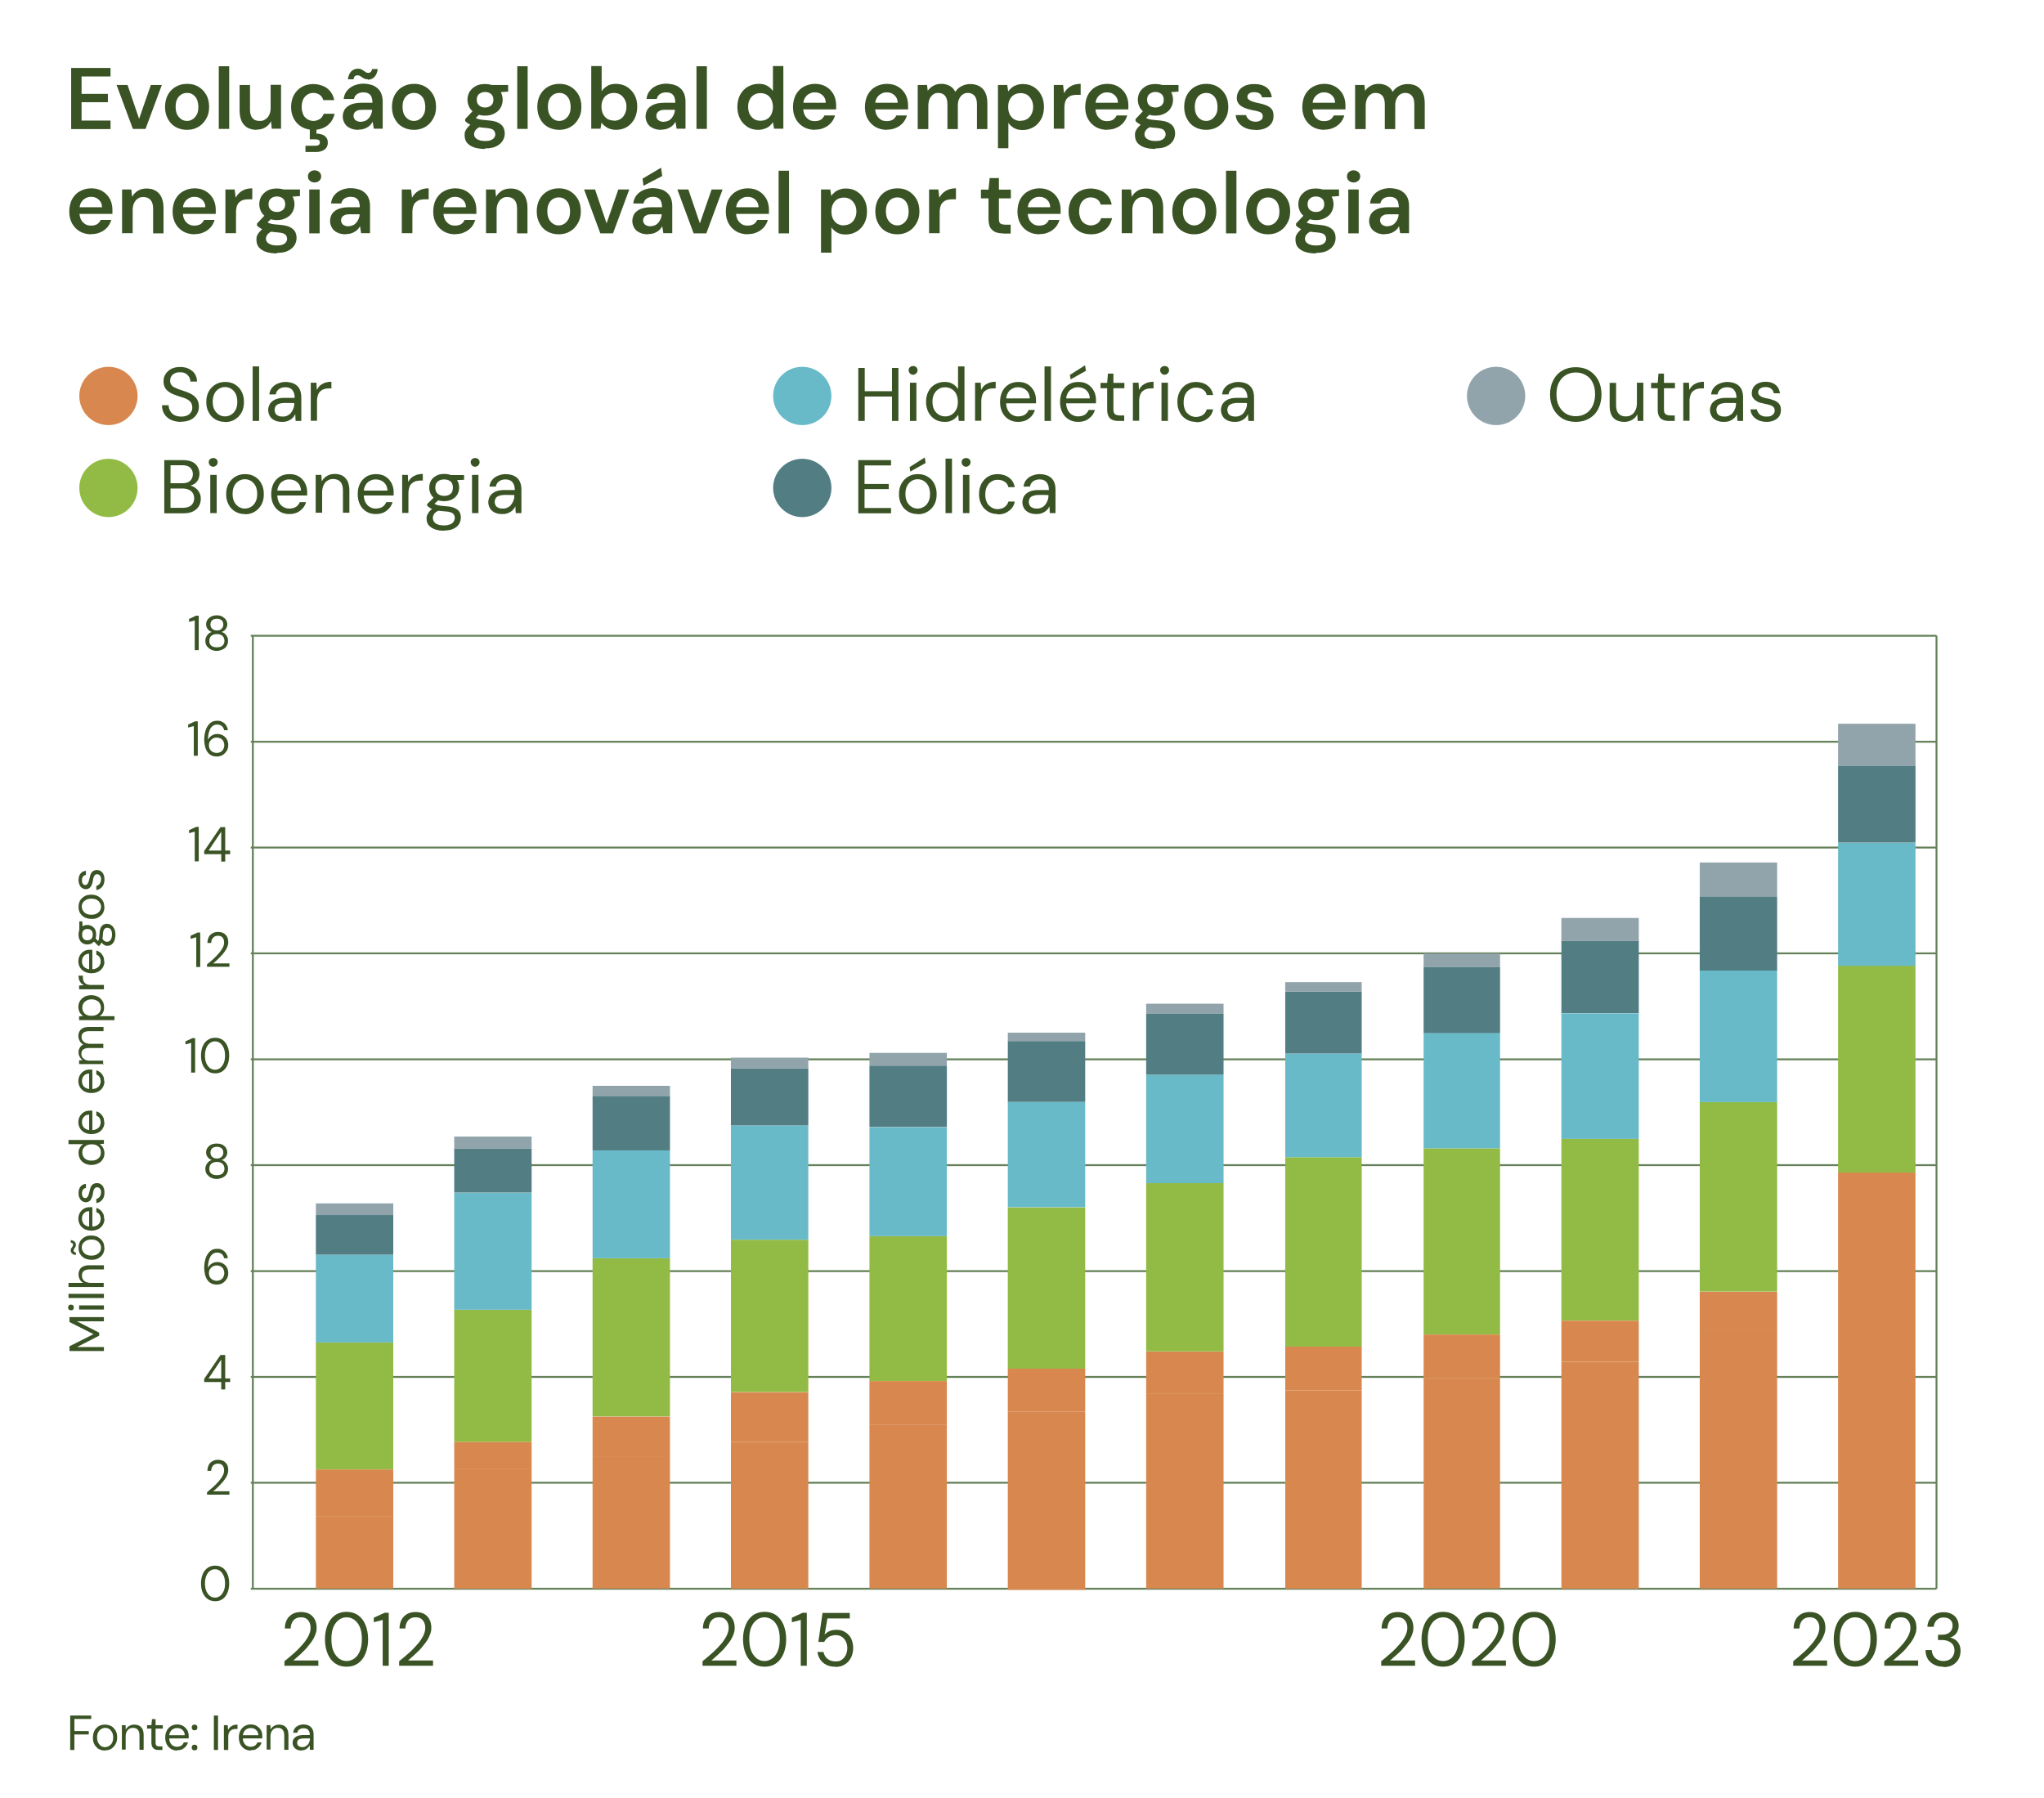 <?xml version="1.0" encoding="UTF-8"?>
<svg id="Layer_1" xmlns="http://www.w3.org/2000/svg" version="1.1" viewBox="0 0 1080 950">
  <!-- Generator: Adobe Illustrator 29.1.0, SVG Export Plug-In . SVG Version: 2.1.0 Build 142)  -->
  <defs>
    <style>
      .st0 {
        fill: #517d83;
      }

      .st1 {
        fill: #3a5324;
      }

      .st2 {
        fill: #92bb45;
      }

      .st3 {
        isolation: isolate;
      }

      .st4 {
        fill: #91a4ab;
      }

      .st5 {
        fill: #d8884e;
      }

      .st6 {
        fill: #68bac8;
      }

      .st7 {
        fill: none;
        stroke: #658159;
        stroke-miterlimit: 10;
        stroke-width: 1px;
      }
    </style>
  </defs>
  <g>
    <path class="st1" d="M37.6,68.1v-32.2h20.8v4.5h-15.3v9.2h13.9v4.4h-13.9v9.7h15.3v4.5h-20.8Z"/>
    <path class="st1" d="M70.2,68.1l-8.6-23.2h5.8l6.1,17.9,6.2-17.9h5.8l-8.6,23.2h-6.6Z"/>
    <path class="st1" d="M98.8,68.6c-2.2,0-4.2-.5-6-1.5-1.8-1-3.1-2.4-4.1-4.3-1-1.8-1.5-3.9-1.5-6.3s.5-4.6,1.5-6.4c1-1.8,2.4-3.3,4.2-4.3,1.8-1,3.7-1.5,6-1.5s4.2.5,5.9,1.5c1.7,1,3.1,2.4,4.2,4.3,1,1.8,1.5,3.9,1.5,6.4s-.5,4.5-1.6,6.3c-1,1.8-2.4,3.3-4.2,4.3-1.7,1-3.7,1.5-5.9,1.5ZM98.8,63.9c1.1,0,2.1-.3,3-.9.9-.6,1.6-1.4,2.2-2.5.6-1.1.8-2.5.8-4s-.3-3-.8-4.1-1.3-1.9-2.2-2.5c-.9-.6-1.9-.8-3-.8s-2.1.3-3,.8c-.9.6-1.7,1.4-2.2,2.5-.6,1.1-.8,2.5-.8,4.1s.3,2.9.8,4c.6,1.1,1.3,1.9,2.2,2.5.9.6,1.9.9,3,.9Z"/>
    <path class="st1" d="M115.6,68.1v-33.1h5.5v33.1h-5.5Z"/>
    <path class="st1" d="M135.6,68.6c-1.8,0-3.4-.4-4.8-1.1-1.3-.8-2.4-1.9-3.1-3.4s-1.1-3.4-1.1-5.6v-13.6h5.5v13c0,2,.4,3.5,1.3,4.5.8,1,2.1,1.5,3.8,1.5s2-.3,2.9-.8c.9-.5,1.6-1.3,2.1-2.3.5-1,.8-2.2.8-3.6v-12.4h5.5v23.2h-4.9l-.4-3.9c-.7,1.3-1.7,2.4-3,3.2-1.3.8-2.9,1.2-4.7,1.2Z"/>
    <path class="st1" d="M165.6,68.6c-2.3,0-4.3-.5-6.1-1.5-1.8-1-3.2-2.5-4.2-4.3-1-1.8-1.5-3.9-1.5-6.2s.5-4.6,1.5-6.4c1-1.8,2.4-3.3,4.2-4.3,1.8-1,3.8-1.5,6.1-1.5s5.4.8,7.3,2.3,3.2,3.6,3.7,6.2h-5.8c-.3-1.2-.9-2.1-1.9-2.8-1-.7-2.1-1-3.4-1s-2.2.3-3.1.9c-.9.6-1.7,1.4-2.2,2.5s-.8,2.5-.8,4,.2,2.2.5,3.2c.3.9.7,1.7,1.3,2.3.6.6,1.2,1.1,2,1.4.7.3,1.5.5,2.4.5s1.7-.2,2.4-.5c.7-.3,1.4-.7,1.9-1.3.5-.6.9-1.2,1.1-2h5.8c-.6,2.6-1.8,4.6-3.8,6.2-2,1.5-4.4,2.3-7.3,2.3ZM161.4,80.2v-3.2h5c.9,0,1.5-.1,2-.4.4-.3.6-.7.6-1.4s-.2-1-.6-1.2c-.4-.3-1.1-.4-2-.4h-2.7v-5.7h3.5v2.7c1.1,0,2.1.2,3,.5.9.3,1.6.8,2.2,1.6.6.7.8,1.6.8,2.7s-.3,2-.8,2.7c-.5.7-1.3,1.3-2.2,1.6-.9.4-1.9.6-3,.6h-5.8Z"/>
    <path class="st1" d="M189.5,68.6c-1.9,0-3.4-.3-4.7-1-1.3-.6-2.2-1.5-2.8-2.6-.6-1.1-.9-2.3-.9-3.5s.4-2.7,1.1-3.8c.8-1.1,1.9-1.9,3.3-2.5,1.5-.6,3.3-.9,5.5-.9h5.8c0-1.2-.2-2.2-.5-3.1-.4-.8-.9-1.4-1.6-1.8-.7-.4-1.6-.6-2.8-.6s-2.3.3-3.2.9c-.9.6-1.4,1.5-1.7,2.6h-5.4c.2-1.7.7-3.1,1.7-4.3.9-1.2,2.2-2.1,3.7-2.8,1.5-.6,3.2-1,4.9-1s4.1.4,5.6,1.1c1.5.8,2.7,1.8,3.5,3.2s1.2,3.1,1.2,5.1v14.4h-4.7l-.6-3.7c-.3.6-.7,1.2-1.2,1.7-.5.5-1,1-1.7,1.3-.6.4-1.3.7-2.1.9-.8.2-1.6.3-2.6.3ZM194.4,41.9c-.9,0-1.6-.2-2.2-.5-.6-.4-1.2-.7-1.7-1.1-.5-.4-1.1-.5-1.7-.5s-1,.2-1.3.5c-.4.3-.6.9-.7,1.6h-3c.3-1.9.9-3.3,1.8-4.2.9-.9,2.1-1.4,3.4-1.4s1.6.2,2.2.5c.6.4,1.2.7,1.7,1.1.5.4,1.1.6,1.7.6s1-.2,1.3-.5.6-.9.7-1.5h3c-.3,1.9-.9,3.3-1.8,4.2-.9.9-2.1,1.4-3.4,1.4ZM190.7,64.3c.9,0,1.7-.2,2.4-.5.7-.3,1.3-.8,1.8-1.4.5-.6.9-1.3,1.2-2,.3-.8.5-1.5.5-2.4h0c0,0-5.1,0-5.1,0-1.1,0-2,.1-2.7.4s-1.2.7-1.5,1.1c-.3.5-.5,1-.5,1.7s.2,1.2.5,1.7.8.8,1.4,1.1c.6.2,1.3.4,2,.4Z"/>
    <path class="st1" d="M218.7,68.6c-2.2,0-4.2-.5-6-1.5-1.8-1-3.1-2.4-4.1-4.3-1-1.8-1.5-3.9-1.5-6.3s.5-4.6,1.5-6.4c1-1.8,2.4-3.3,4.2-4.3,1.8-1,3.7-1.5,6-1.5s4.2.5,5.9,1.5c1.7,1,3.1,2.4,4.2,4.3,1,1.8,1.5,3.9,1.5,6.4s-.5,4.5-1.6,6.3c-1,1.8-2.4,3.3-4.2,4.3-1.7,1-3.7,1.5-5.9,1.5ZM218.7,63.9c1.1,0,2.1-.3,3-.9.9-.6,1.6-1.4,2.2-2.5.6-1.1.8-2.5.8-4s-.3-3-.8-4.1-1.3-1.9-2.2-2.5c-.9-.6-1.9-.8-3-.8s-2.1.3-3,.8c-.9.6-1.7,1.4-2.2,2.5-.6,1.1-.8,2.5-.8,4.1s.3,2.9.8,4c.6,1.1,1.3,1.9,2.2,2.5.9.6,1.9.9,3,.9Z"/>
    <path class="st1" d="M256.3,78.7c-2.2,0-4.1-.3-5.7-.8-1.6-.5-2.9-1.4-3.8-2.4-.9-1.1-1.3-2.4-1.3-4.1s.2-1.9.7-2.8c.5-.9,1.2-1.7,2.1-2.5,1-.8,2.2-1.5,3.7-2l2.5,2.6c-1.5.5-2.5,1.2-3.1,1.9-.6.8-.9,1.5-.9,2.3s.3,1.5.8,2c.5.5,1.2.9,2.1,1.2s1.9.4,3,.4,2-.1,2.8-.4c.8-.3,1.4-.7,1.8-1.2.4-.5.7-1.2.7-1.9s-.3-1.7-1-2.3c-.6-.6-1.9-.9-3.8-1.1-1.7-.1-3.1-.3-4.3-.5-1.2-.2-2.3-.5-3.1-.8-.9-.3-1.6-.7-2.2-1.1-.6-.4-1.1-.8-1.5-1.2v-1.1l4.7-5,4.1,1.3-5.4,5.2,1.4-2.6c.3.2.7.4,1,.6.3.2.7.4,1.2.5.5.2,1.2.3,2,.4.8.1,1.9.2,3.2.3,2.1.2,3.8.5,5,1.1,1.3.6,2.2,1.4,2.8,2.3.6,1,.9,2.2.9,3.6s-.4,2.6-1.1,3.8c-.8,1.2-1.9,2.2-3.4,2.9-1.5.8-3.5,1.1-5.9,1.1ZM256.3,61.1c-1.9,0-3.6-.4-5-1.2-1.4-.8-2.5-1.8-3.2-3-.7-1.3-1.1-2.7-1.1-4.2s.4-3,1.1-4.2c.8-1.2,1.8-2.2,3.2-3,1.4-.8,3-1.1,5-1.1s3.6.4,5,1.1c1.4.8,2.4,1.8,3.2,3,.7,1.2,1.1,2.6,1.1,4.2s-.4,3-1.1,4.2c-.7,1.3-1.8,2.3-3.2,3-1.4.8-3,1.2-5,1.2ZM256.3,56.8c1.3,0,2.4-.4,3.2-1.1.8-.7,1.2-1.7,1.2-3s-.4-2.3-1.2-3c-.8-.7-1.9-1.1-3.2-1.1s-2.4.4-3.2,1.1c-.8.7-1.2,1.7-1.2,3s.4,2.3,1.2,3c.8.7,1.9,1.1,3.2,1.1ZM260.1,48.9l-1.1-4h9.5v3.5l-8.5.6Z"/>
    <path class="st1" d="M273.3,68.1v-33.1h5.5v33.1h-5.5Z"/>
    <path class="st1" d="M295.5,68.6c-2.2,0-4.2-.5-6-1.5-1.8-1-3.1-2.4-4.1-4.3-1-1.8-1.5-3.9-1.5-6.3s.5-4.6,1.5-6.4c1-1.8,2.4-3.3,4.2-4.3,1.8-1,3.7-1.5,6-1.5s4.2.5,5.9,1.5c1.7,1,3.1,2.4,4.2,4.3,1,1.8,1.5,3.9,1.5,6.4s-.5,4.5-1.6,6.3c-1,1.8-2.4,3.3-4.2,4.3-1.7,1-3.7,1.5-5.9,1.5ZM295.5,63.9c1.1,0,2.1-.3,3-.9.9-.6,1.6-1.4,2.2-2.5.6-1.1.8-2.5.8-4s-.3-3-.8-4.1-1.3-1.9-2.2-2.5c-.9-.6-1.9-.8-3-.8s-2.1.3-3,.8c-.9.6-1.7,1.4-2.2,2.5-.6,1.1-.8,2.5-.8,4.1s.3,2.9.8,4c.6,1.1,1.3,1.9,2.2,2.5.9.6,1.9.9,3,.9Z"/>
    <path class="st1" d="M325.6,68.6c-1.3,0-2.4-.2-3.3-.5-1-.3-1.8-.8-2.6-1.4-.8-.6-1.4-1.2-1.9-1.9l-.5,3.2h-4.9v-33.1h5.5v13.3c.7-1.1,1.7-2,3-2.8,1.3-.8,2.8-1.1,4.6-1.1s4.1.5,5.8,1.6c1.7,1.1,3,2.5,4,4.3,1,1.8,1.4,3.9,1.4,6.2s-.5,4.4-1.4,6.3c-1,1.8-2.3,3.3-3.9,4.3-1.7,1-3.6,1.6-5.7,1.6ZM324.4,63.8c1.3,0,2.4-.3,3.4-.9,1-.6,1.8-1.5,2.3-2.6.6-1.1.9-2.4.9-3.9s-.3-2.7-.9-3.8c-.6-1.1-1.4-2-2.3-2.6-1-.6-2.1-.9-3.4-.9s-2.5.3-3.5.9c-1,.6-1.8,1.5-2.3,2.6-.6,1.1-.8,2.4-.8,3.8s.3,2.7.8,3.8c.6,1.1,1.3,2,2.3,2.6,1,.6,2.2.9,3.5.9Z"/>
    <path class="st1" d="M349.5,68.6c-1.9,0-3.4-.3-4.7-1-1.3-.6-2.2-1.5-2.8-2.6-.6-1.1-.9-2.3-.9-3.5s.4-2.7,1.1-3.8c.8-1.1,1.9-1.9,3.3-2.5,1.5-.6,3.3-.9,5.5-.9h5.8c0-1.2-.2-2.2-.5-3.1-.4-.8-.9-1.4-1.6-1.8-.7-.4-1.6-.6-2.8-.6s-2.3.3-3.2.9c-.9.6-1.4,1.5-1.7,2.6h-5.4c.2-1.7.7-3.1,1.7-4.3.9-1.2,2.2-2.1,3.7-2.8,1.5-.6,3.2-1,4.9-1s4.1.4,5.6,1.1c1.5.8,2.7,1.8,3.5,3.2s1.2,3.1,1.2,5.1v14.4h-4.7l-.6-3.7c-.3.6-.7,1.2-1.2,1.7-.5.5-1,1-1.7,1.3-.6.4-1.3.7-2.1.9-.8.2-1.6.3-2.6.3ZM350.7,64.3c.9,0,1.7-.2,2.4-.5.7-.3,1.3-.8,1.8-1.4.5-.6.9-1.3,1.2-2,.3-.8.5-1.5.5-2.4h0c0,0-5.1,0-5.1,0-1.1,0-2,.1-2.7.4s-1.2.7-1.5,1.1c-.3.5-.5,1-.5,1.7s.2,1.2.5,1.7.8.8,1.4,1.1c.6.2,1.3.4,2,.4Z"/>
    <path class="st1" d="M368,68.1v-33.1h5.5v33.1h-5.5Z"/>
    <path class="st1" d="M400.6,68.6c-2.1,0-4.1-.5-5.7-1.6-1.7-1.1-3-2.5-3.9-4.3-.9-1.8-1.4-3.9-1.4-6.2s.5-4.5,1.4-6.3c1-1.8,2.3-3.3,4-4.3,1.7-1,3.6-1.6,5.8-1.6s3.2.3,4.5,1c1.3.7,2.3,1.6,3.1,2.8v-13.2h5.5v33.1h-4.9l-.6-3.4c-.5.7-1.1,1.4-1.8,2-.7.6-1.6,1.1-2.6,1.4-1,.4-2.2.6-3.5.6ZM401.8,63.8c1.3,0,2.5-.3,3.5-.9,1-.6,1.8-1.5,2.3-2.6.5-1.1.8-2.4.8-3.8s-.3-2.7-.8-3.8c-.5-1.1-1.3-2-2.3-2.6-1-.6-2.2-.9-3.5-.9s-2.4.3-3.4.9c-1,.6-1.8,1.5-2.3,2.6-.6,1.1-.8,2.4-.8,3.8s.3,2.8.8,3.8c.6,1.1,1.3,1.9,2.3,2.6,1,.6,2.1.9,3.4.9Z"/>
    <path class="st1" d="M430.7,68.6c-2.3,0-4.3-.5-6.1-1.5-1.7-1-3.1-2.4-4.1-4.2-1-1.8-1.5-3.9-1.5-6.3s.5-4.6,1.4-6.4c1-1.8,2.3-3.3,4.1-4.3,1.8-1,3.8-1.6,6.1-1.6s4.2.5,5.9,1.5c1.7,1,3,2.4,3.9,4,.9,1.7,1.4,3.6,1.4,5.8v1c0,.4,0,.7,0,1.2h-18.9v-3.5h13.4c0-1.7-.6-3-1.7-4-1.1-1-2.4-1.5-4-1.5s-2.2.3-3.1.8c-1,.5-1.7,1.3-2.3,2.3-.6,1-.8,2.3-.8,3.9v1.3c0,1.4.3,2.7.8,3.7.5,1,1.3,1.8,2.2,2.4.9.6,2,.8,3.2.8s2.4-.3,3.2-.8c.8-.6,1.4-1.3,1.8-2.2h5.6c-.4,1.4-1.1,2.7-2,3.8-1,1.1-2.2,2.1-3.7,2.7-1.4.7-3.1,1-4.9,1Z"/>
    <path class="st1" d="M468.7,68.6c-2.3,0-4.3-.5-6.1-1.5-1.7-1-3.1-2.4-4.1-4.2-1-1.8-1.5-3.9-1.5-6.3s.5-4.6,1.4-6.4c1-1.8,2.3-3.3,4.1-4.3,1.8-1,3.8-1.6,6.1-1.6s4.2.5,5.9,1.5c1.7,1,3,2.4,3.9,4,.9,1.7,1.4,3.6,1.4,5.8v1c0,.4,0,.7,0,1.2h-18.9v-3.5h13.4c0-1.7-.6-3-1.7-4-1.1-1-2.4-1.5-4-1.5s-2.2.3-3.1.8c-1,.5-1.7,1.3-2.3,2.3-.6,1-.8,2.3-.8,3.9v1.3c0,1.4.3,2.7.8,3.7.5,1,1.3,1.8,2.2,2.4.9.6,2,.8,3.2.8s2.4-.3,3.2-.8c.8-.6,1.4-1.3,1.8-2.2h5.6c-.4,1.4-1.1,2.7-2,3.8-1,1.1-2.2,2.1-3.7,2.7-1.4.7-3.1,1-4.9,1Z"/>
    <path class="st1" d="M484.9,68.1v-23.2h4.9l.4,3.1c.7-1.1,1.7-2,3-2.7,1.2-.7,2.6-1,4.1-1s2.3.2,3.2.5c.9.3,1.8.8,2.5,1.4.7.6,1.3,1.4,1.8,2.3.8-1.3,1.9-2.3,3.3-3,1.4-.7,2.9-1.1,4.6-1.1s3.6.4,4.9,1.2c1.3.8,2.4,1.9,3.1,3.5.7,1.5,1,3.4,1,5.6v13.5h-5.5v-13c0-2-.4-3.5-1.2-4.5-.8-1-2-1.6-3.5-1.6s-2,.3-2.8.8c-.8.5-1.4,1.3-1.9,2.3-.5,1-.7,2.2-.7,3.7v12.3h-5.5v-13c0-2-.4-3.5-1.2-4.5-.8-1-2-1.6-3.6-1.6s-1.9.3-2.7.8c-.8.5-1.4,1.3-1.9,2.3-.4,1-.7,2.2-.7,3.7v12.3h-5.5Z"/>
    <path class="st1" d="M527.3,78.2v-33.3h4.9l.5,3.4c.5-.7,1.1-1.3,1.8-1.9s1.5-1.1,2.5-1.4c1-.4,2.1-.6,3.5-.6,2.2,0,4.1.5,5.8,1.6s3,2.5,3.9,4.3c1,1.8,1.4,3.9,1.4,6.3s-.5,4.4-1.4,6.2c-1,1.8-2.3,3.3-4,4.3-1.7,1-3.6,1.6-5.7,1.6s-3.3-.3-4.6-1c-1.3-.7-2.3-1.6-3.1-2.8v13.4h-5.5ZM539.3,63.8c1.3,0,2.4-.3,3.4-.9,1-.6,1.8-1.5,2.3-2.6.6-1.1.9-2.4.9-3.8s-.3-2.7-.9-3.8c-.6-1.1-1.3-2-2.3-2.6-1-.6-2.1-.9-3.4-.9s-2.5.3-3.5.9c-1,.6-1.8,1.5-2.3,2.6-.6,1.1-.8,2.4-.8,3.9s.3,2.7.8,3.8c.6,1.1,1.3,2,2.3,2.6,1,.6,2.2.9,3.5.9Z"/>
    <path class="st1" d="M556.8,68.1v-23.2h4.9l.5,4.3c.6-1,1.3-1.9,2.1-2.6.8-.7,1.8-1.3,2.9-1.7,1.1-.4,2.4-.6,3.8-.6v5.8h-2c-.9,0-1.8.1-2.6.3-.8.2-1.5.6-2.1,1.1-.6.5-1.1,1.2-1.4,2.1-.3.9-.5,2-.5,3.3v11.1h-5.5Z"/>
    <path class="st1" d="M585.1,68.6c-2.3,0-4.3-.5-6.1-1.5-1.7-1-3.1-2.4-4.1-4.2-1-1.8-1.5-3.9-1.5-6.3s.5-4.6,1.4-6.4c1-1.8,2.3-3.3,4.1-4.3,1.8-1,3.8-1.6,6.1-1.6s4.2.5,5.9,1.5c1.7,1,3,2.4,3.9,4,.9,1.7,1.4,3.6,1.4,5.8v1c0,.4,0,.7,0,1.2h-18.9v-3.5h13.4c0-1.7-.6-3-1.7-4-1.1-1-2.4-1.5-4-1.5s-2.2.3-3.1.8-1.7,1.3-2.3,2.3c-.6,1-.8,2.3-.8,3.9v1.3c0,1.4.3,2.7.8,3.7.5,1,1.3,1.8,2.2,2.4.9.6,2,.8,3.2.8s2.4-.3,3.2-.8c.8-.6,1.4-1.3,1.8-2.2h5.6c-.4,1.4-1.1,2.7-2,3.8-1,1.1-2.2,2.1-3.7,2.7-1.4.7-3.1,1-4.9,1Z"/>
    <path class="st1" d="M610.5,78.7c-2.2,0-4.1-.3-5.7-.8-1.6-.5-2.9-1.4-3.8-2.4-.9-1.1-1.3-2.4-1.3-4.1s.2-1.9.7-2.8c.5-.9,1.2-1.7,2.1-2.5,1-.8,2.2-1.5,3.7-2l2.5,2.6c-1.5.5-2.5,1.2-3.1,1.9-.6.8-.9,1.5-.9,2.3s.3,1.5.8,2c.5.5,1.2.9,2.1,1.2s1.9.4,3,.4,2-.1,2.8-.4,1.4-.7,1.8-1.2c.4-.5.7-1.2.7-1.9s-.3-1.7-1-2.3c-.6-.6-1.9-.9-3.8-1.1-1.7-.1-3.1-.3-4.3-.5-1.2-.2-2.3-.5-3.1-.8-.9-.3-1.6-.7-2.2-1.1-.6-.4-1.1-.8-1.5-1.2v-1.1l4.7-5,4.1,1.3-5.4,5.2,1.4-2.6c.3.2.7.4,1,.6s.7.4,1.2.5c.5.2,1.2.3,2,.4.8.1,1.9.2,3.2.3,2.1.2,3.8.5,5,1.1,1.3.6,2.2,1.4,2.8,2.3.6,1,.9,2.2.9,3.6s-.4,2.6-1.1,3.8c-.8,1.2-1.9,2.2-3.4,2.9-1.5.8-3.5,1.1-5.9,1.1ZM610.5,61.1c-1.9,0-3.6-.4-5-1.2-1.4-.8-2.5-1.8-3.2-3-.7-1.3-1.1-2.7-1.1-4.2s.4-3,1.1-4.2c.8-1.2,1.8-2.2,3.2-3,1.4-.8,3-1.1,5-1.1s3.6.4,5,1.1c1.4.8,2.4,1.8,3.2,3,.7,1.2,1.1,2.6,1.1,4.2s-.4,3-1.1,4.2c-.7,1.3-1.8,2.3-3.2,3-1.4.8-3,1.2-5,1.2ZM610.5,56.8c1.3,0,2.4-.4,3.2-1.1.8-.7,1.2-1.7,1.2-3s-.4-2.3-1.2-3c-.8-.7-1.9-1.1-3.2-1.1s-2.4.4-3.2,1.1c-.8.7-1.2,1.7-1.2,3s.4,2.3,1.2,3c.8.7,1.9,1.1,3.2,1.1ZM614.3,48.9l-1.1-4h9.5v3.5l-8.5.6Z"/>
    <path class="st1" d="M637.3,68.6c-2.2,0-4.2-.5-6-1.5-1.8-1-3.1-2.4-4.1-4.3-1-1.8-1.5-3.9-1.5-6.3s.5-4.6,1.5-6.4c1-1.8,2.4-3.3,4.2-4.3,1.8-1,3.7-1.5,6-1.5s4.2.5,5.9,1.5c1.7,1,3.1,2.4,4.2,4.3,1,1.8,1.5,3.9,1.5,6.4s-.5,4.5-1.6,6.3c-1,1.8-2.4,3.3-4.2,4.3-1.7,1-3.7,1.5-5.9,1.5ZM637.3,63.9c1.1,0,2.1-.3,3-.9.9-.6,1.6-1.4,2.2-2.5s.8-2.5.8-4-.3-3-.8-4.1c-.5-1.1-1.3-1.9-2.2-2.5-.9-.6-1.9-.8-3-.8s-2.1.3-3,.8c-.9.6-1.7,1.4-2.2,2.5s-.8,2.5-.8,4.1.3,2.9.8,4,1.3,1.9,2.2,2.5c.9.6,1.9.9,3,.9Z"/>
    <path class="st1" d="M663.4,68.6c-2.1,0-3.9-.3-5.4-1-1.5-.7-2.7-1.6-3.6-2.8-.9-1.2-1.4-2.5-1.5-4h5.5c.1.6.4,1.2.8,1.7.4.5,1,.9,1.7,1.3.7.3,1.5.5,2.4.5s1.7-.1,2.2-.4c.6-.3,1-.6,1.3-1,.3-.4.4-.9.4-1.4,0-.8-.2-1.3-.6-1.7-.4-.4-1-.7-1.7-.9-.8-.2-1.7-.5-2.8-.6-1-.2-2.1-.5-3.1-.8-1-.3-2-.7-2.8-1.2-.8-.5-1.5-1.1-2-1.9s-.7-1.7-.7-2.8.4-2.6,1.1-3.7c.7-1.1,1.8-1.9,3.2-2.6,1.4-.6,3-.9,4.9-.9,2.7,0,4.9.6,6.5,1.8,1.6,1.2,2.5,3,2.8,5.2h-5.2c-.2-.9-.6-1.5-1.3-2-.7-.5-1.6-.7-2.8-.7s-2.1.2-2.7.7c-.6.4-.9,1-.9,1.8s.2.9.6,1.3c.4.4.9.7,1.7,1,.7.3,1.6.5,2.7.8,1.7.3,3.2.7,4.6,1.2,1.3.5,2.4,1.2,3.1,2,.8.9,1.1,2.1,1.1,3.8s-.4,2.8-1.1,3.9c-.8,1.1-1.9,2-3.3,2.6-1.4.6-3.1.9-5.1.9Z"/>
    <path class="st1" d="M699.8,68.6c-2.3,0-4.3-.5-6.1-1.5-1.7-1-3.1-2.4-4.1-4.2-1-1.8-1.5-3.9-1.5-6.3s.5-4.6,1.4-6.4c1-1.8,2.3-3.3,4.1-4.3,1.8-1,3.8-1.6,6.1-1.6s4.2.5,5.9,1.5c1.7,1,3,2.4,3.9,4,.9,1.7,1.4,3.6,1.4,5.8v1c0,.4,0,.7,0,1.2h-18.9v-3.5h13.4c0-1.7-.6-3-1.7-4-1.1-1-2.4-1.5-4-1.5s-2.2.3-3.1.8-1.7,1.3-2.3,2.3c-.6,1-.8,2.3-.8,3.9v1.3c0,1.4.3,2.7.8,3.7.5,1,1.3,1.8,2.2,2.4.9.6,2,.8,3.2.8s2.4-.3,3.2-.8c.8-.6,1.4-1.3,1.8-2.2h5.6c-.4,1.4-1.1,2.7-2,3.8-1,1.1-2.2,2.1-3.7,2.7-1.4.7-3.1,1-4.9,1Z"/>
    <path class="st1" d="M716,68.1v-23.2h4.9l.4,3.1c.7-1.1,1.7-2,3-2.7,1.2-.7,2.6-1,4.1-1s2.3.2,3.2.5c.9.3,1.8.8,2.5,1.4.7.6,1.3,1.4,1.8,2.3.8-1.3,1.9-2.3,3.3-3,1.4-.7,2.9-1.1,4.6-1.1s3.6.4,4.9,1.2c1.3.8,2.4,1.9,3.1,3.5.7,1.5,1,3.4,1,5.6v13.5h-5.5v-13c0-2-.4-3.5-1.2-4.5-.8-1-2-1.6-3.5-1.6s-2,.3-2.8.8c-.8.5-1.4,1.3-1.9,2.3-.5,1-.7,2.2-.7,3.7v12.3h-5.5v-13c0-2-.4-3.5-1.2-4.5-.8-1-2-1.6-3.6-1.6s-1.9.3-2.7.8c-.8.5-1.4,1.3-1.9,2.3-.4,1-.7,2.2-.7,3.7v12.3h-5.5Z"/>
    <path class="st1" d="M48.3,123.8c-2.3,0-4.3-.5-6.1-1.5-1.7-1-3.1-2.4-4.1-4.2-1-1.8-1.5-3.9-1.5-6.3s.5-4.6,1.4-6.4c1-1.8,2.3-3.3,4.1-4.3,1.8-1,3.8-1.6,6.1-1.6s4.2.5,5.9,1.5c1.7,1,3,2.4,3.9,4,.9,1.7,1.4,3.6,1.4,5.8v1c0,.4,0,.7,0,1.2h-18.9v-3.5h13.4c0-1.7-.6-3-1.7-4-1.1-1-2.4-1.5-4-1.5s-2.2.3-3.1.8c-1,.5-1.7,1.3-2.3,2.3-.6,1-.8,2.3-.8,3.9v1.3c0,1.4.3,2.7.8,3.7.5,1,1.3,1.8,2.2,2.4.9.6,2,.8,3.2.8s2.4-.3,3.2-.8c.8-.6,1.4-1.3,1.8-2.2h5.6c-.4,1.4-1.1,2.7-2,3.8-1,1.1-2.2,2.1-3.7,2.7-1.4.7-3.1,1-4.9,1Z"/>
    <path class="st1" d="M64.5,123.3v-23.2h4.9l.4,3.9c.7-1.3,1.7-2.4,3-3.2,1.3-.8,2.9-1.2,4.7-1.2s3.5.4,4.8,1.2c1.3.8,2.3,1.9,3,3.4.7,1.5,1.1,3.4,1.1,5.6v13.5h-5.5v-13c0-2-.4-3.5-1.3-4.6-.9-1-2.1-1.6-3.8-1.6s-2.1.3-2.9.8c-.9.5-1.5,1.3-2,2.3-.5,1-.8,2.2-.8,3.6v12.4h-5.5Z"/>
    <path class="st1" d="M102.9,123.8c-2.3,0-4.3-.5-6.1-1.5-1.7-1-3.1-2.4-4.1-4.2-1-1.8-1.5-3.9-1.5-6.3s.5-4.6,1.4-6.4c1-1.8,2.3-3.3,4.1-4.3,1.8-1,3.8-1.6,6.1-1.6s4.2.5,5.9,1.5c1.7,1,3,2.4,3.9,4,.9,1.7,1.4,3.6,1.4,5.8v1c0,.4,0,.7,0,1.2h-18.9v-3.5h13.4c0-1.7-.6-3-1.7-4-1.1-1-2.4-1.5-4-1.5s-2.2.3-3.1.8c-1,.5-1.7,1.3-2.3,2.3-.6,1-.8,2.3-.8,3.9v1.3c0,1.4.3,2.7.8,3.7.5,1,1.3,1.8,2.2,2.4.9.6,2,.8,3.2.8s2.4-.3,3.2-.8c.8-.6,1.4-1.3,1.8-2.2h5.6c-.4,1.4-1.1,2.7-2,3.8-1,1.1-2.2,2.1-3.7,2.7-1.4.7-3.1,1-4.9,1Z"/>
    <path class="st1" d="M119.1,123.3v-23.2h4.9l.5,4.3c.6-1,1.3-1.9,2.1-2.6.8-.7,1.8-1.3,2.9-1.7,1.1-.4,2.4-.6,3.8-.6v5.8h-2c-.9,0-1.8.1-2.6.3s-1.5.6-2.1,1.1c-.6.5-1.1,1.2-1.4,2.1-.3.9-.5,2-.5,3.3v11.1h-5.5Z"/>
    <path class="st1" d="M146.3,133.9c-2.2,0-4.1-.3-5.7-.8-1.6-.5-2.9-1.4-3.8-2.4-.9-1.1-1.3-2.4-1.3-4.1s.2-1.9.7-2.8c.5-.9,1.2-1.7,2.1-2.5,1-.8,2.2-1.5,3.7-2l2.5,2.6c-1.5.5-2.5,1.2-3.1,1.9-.6.8-.9,1.5-.9,2.3s.3,1.5.8,2c.5.5,1.2.9,2.1,1.2s1.9.4,3,.4,2-.1,2.8-.4c.8-.3,1.4-.7,1.8-1.2.4-.5.7-1.2.7-1.9s-.3-1.7-1-2.3c-.6-.6-1.9-.9-3.8-1.1-1.7-.1-3.1-.3-4.3-.5-1.2-.2-2.3-.5-3.1-.8-.9-.3-1.6-.7-2.2-1.1-.6-.4-1.1-.8-1.5-1.2v-1.1l4.7-5,4.1,1.3-5.4,5.2,1.4-2.6c.3.2.7.4,1,.6.3.2.7.4,1.2.5.5.2,1.2.3,2,.4.8.1,1.9.2,3.2.3,2.1.2,3.8.5,5,1.1,1.3.6,2.2,1.4,2.8,2.3.6,1,.9,2.2.9,3.6s-.4,2.6-1.1,3.8c-.8,1.2-1.9,2.2-3.4,2.9-1.5.8-3.5,1.1-5.9,1.1ZM146.3,116.3c-1.9,0-3.6-.4-5-1.2-1.4-.8-2.5-1.8-3.2-3-.7-1.3-1.1-2.7-1.1-4.2s.4-3,1.1-4.2c.8-1.2,1.8-2.2,3.2-3,1.4-.8,3-1.1,5-1.1s3.6.4,5,1.1c1.4.8,2.4,1.8,3.2,3,.7,1.2,1.1,2.6,1.1,4.2s-.4,3-1.1,4.2c-.7,1.3-1.8,2.3-3.2,3-1.4.8-3,1.2-5,1.2ZM146.3,112c1.3,0,2.4-.4,3.2-1.1.8-.7,1.2-1.7,1.2-3s-.4-2.3-1.2-3c-.8-.7-1.9-1.1-3.2-1.1s-2.4.4-3.2,1.1c-.8.7-1.2,1.7-1.2,3s.4,2.3,1.2,3c.8.7,1.9,1.1,3.2,1.1ZM150.1,104.1l-1.1-4h9.5v3.5l-8.5.6Z"/>
    <path class="st1" d="M166.2,96.4c-1,0-1.8-.3-2.5-.9-.7-.6-1-1.4-1-2.3s.3-1.7,1-2.3c.7-.6,1.5-.9,2.5-.9s1.8.3,2.5.9c.7.6,1,1.4,1,2.3s-.3,1.7-1,2.3c-.7.6-1.5.9-2.5.9ZM163.4,123.3v-23.2h5.5v23.2h-5.5Z"/>
    <path class="st1" d="M182.8,123.8c-1.9,0-3.4-.3-4.7-1-1.3-.6-2.2-1.5-2.8-2.6-.6-1.1-.9-2.3-.9-3.5s.4-2.7,1.1-3.8c.8-1.1,1.9-1.9,3.3-2.5,1.5-.6,3.3-.9,5.5-.9h5.8c0-1.2-.2-2.2-.5-3.1-.4-.8-.9-1.4-1.6-1.8-.7-.4-1.6-.6-2.8-.6s-2.3.3-3.2.9c-.9.6-1.4,1.5-1.7,2.6h-5.4c.2-1.7.7-3.1,1.7-4.3.9-1.2,2.2-2.1,3.7-2.8,1.5-.6,3.2-1,4.9-1s4.1.4,5.6,1.1c1.5.8,2.7,1.8,3.5,3.2s1.2,3.1,1.2,5.1v14.4h-4.7l-.6-3.7c-.3.6-.7,1.2-1.2,1.7-.5.5-1,1-1.7,1.3-.6.4-1.3.7-2.1.9-.8.2-1.6.3-2.6.3ZM184.1,119.5c.9,0,1.7-.2,2.4-.5.7-.3,1.3-.8,1.8-1.4.5-.6.9-1.3,1.2-2,.3-.8.5-1.5.5-2.4h0c0,0-5.1,0-5.1,0-1.1,0-2,.1-2.7.4s-1.2.7-1.5,1.1c-.3.5-.5,1-.5,1.7s.2,1.2.5,1.7.8.8,1.4,1.1c.6.2,1.3.4,2,.4Z"/>
    <path class="st1" d="M212.3,123.3v-23.2h4.9l.5,4.3c.6-1,1.3-1.9,2.1-2.6.8-.7,1.8-1.3,2.9-1.7,1.1-.4,2.4-.6,3.8-.6v5.8h-2c-.9,0-1.8.1-2.6.3s-1.5.6-2.1,1.1c-.6.5-1.1,1.2-1.4,2.1-.3.9-.5,2-.5,3.3v11.1h-5.5Z"/>
    <path class="st1" d="M240.6,123.8c-2.3,0-4.3-.5-6.1-1.5-1.7-1-3.1-2.4-4.1-4.2-1-1.8-1.5-3.9-1.5-6.3s.5-4.6,1.4-6.4c1-1.8,2.3-3.3,4.1-4.3,1.8-1,3.8-1.6,6.1-1.6s4.2.5,5.9,1.5c1.7,1,3,2.4,3.9,4,.9,1.7,1.4,3.6,1.4,5.8v1c0,.4,0,.7,0,1.2h-18.9v-3.5h13.4c0-1.7-.6-3-1.7-4-1.1-1-2.4-1.5-4-1.5s-2.2.3-3.1.8c-1,.5-1.7,1.3-2.3,2.3-.6,1-.8,2.3-.8,3.9v1.3c0,1.4.3,2.7.8,3.7.5,1,1.3,1.8,2.2,2.4.9.6,2,.8,3.2.8s2.4-.3,3.2-.8c.8-.6,1.4-1.3,1.8-2.2h5.6c-.4,1.4-1.1,2.7-2,3.8-1,1.1-2.2,2.1-3.7,2.7-1.4.7-3.1,1-4.9,1Z"/>
    <path class="st1" d="M256.8,123.3v-23.2h4.9l.4,3.9c.7-1.3,1.7-2.4,3-3.2,1.3-.8,2.9-1.2,4.7-1.2s3.5.4,4.8,1.2c1.3.8,2.3,1.9,3,3.4.7,1.5,1.1,3.4,1.1,5.6v13.5h-5.5v-13c0-2-.4-3.5-1.3-4.6-.9-1-2.1-1.6-3.8-1.6s-2.1.3-2.9.8c-.9.5-1.5,1.3-2,2.3-.5,1-.8,2.2-.8,3.6v12.4h-5.5Z"/>
    <path class="st1" d="M295.2,123.8c-2.2,0-4.2-.5-6-1.5-1.8-1-3.1-2.4-4.1-4.3-1-1.8-1.5-3.9-1.5-6.3s.5-4.6,1.5-6.4c1-1.8,2.4-3.3,4.2-4.3,1.8-1,3.7-1.5,6-1.5s4.2.5,5.9,1.5c1.7,1,3.1,2.4,4.2,4.3,1,1.8,1.5,3.9,1.5,6.4s-.5,4.5-1.6,6.3c-1,1.8-2.4,3.3-4.2,4.3-1.7,1-3.7,1.5-5.9,1.5ZM295.2,119.1c1.1,0,2.1-.3,3-.9.9-.6,1.6-1.4,2.2-2.5.6-1.1.8-2.5.8-4s-.3-3-.8-4.1-1.3-1.9-2.2-2.5c-.9-.6-1.9-.8-3-.8s-2.1.3-3,.8c-.9.6-1.7,1.4-2.2,2.5-.6,1.1-.8,2.5-.8,4.1s.3,2.9.8,4c.6,1.1,1.3,1.9,2.2,2.5.9.6,1.9.9,3,.9Z"/>
    <path class="st1" d="M317.2,123.3l-8.6-23.2h5.8l6.1,17.9,6.2-17.9h5.8l-8.6,23.2h-6.6Z"/>
    <path class="st1" d="M342.5,123.8c-1.9,0-3.4-.3-4.7-1-1.3-.6-2.2-1.5-2.8-2.6-.6-1.1-.9-2.3-.9-3.5s.4-2.7,1.1-3.8c.8-1.1,1.9-1.9,3.3-2.5,1.5-.6,3.3-.9,5.5-.9h5.8c0-1.2-.2-2.2-.5-3.1-.4-.8-.9-1.4-1.6-1.8-.7-.4-1.6-.6-2.8-.6s-2.3.3-3.2.9c-.9.6-1.4,1.5-1.7,2.6h-5.4c.2-1.7.7-3.1,1.7-4.3.9-1.2,2.2-2.1,3.7-2.8,1.5-.6,3.2-1,4.9-1s4.1.4,5.6,1.1c1.5.8,2.7,1.8,3.5,3.2s1.2,3.1,1.2,5.1v14.4h-4.7l-.6-3.7c-.3.6-.7,1.2-1.2,1.7-.5.5-1,1-1.7,1.3-.6.4-1.3.7-2.1.9-.8.2-1.6.3-2.6.3ZM340,98.1l-.5-3.7,9.8-5.8.6,4.4-10,5.2ZM343.7,119.5c.9,0,1.7-.2,2.4-.5.7-.3,1.3-.8,1.8-1.4.5-.6.9-1.3,1.2-2,.3-.8.5-1.5.5-2.4h0c0,0-5.1,0-5.1,0-1.1,0-2,.1-2.7.4s-1.2.7-1.5,1.1c-.3.5-.5,1-.5,1.7s.2,1.2.5,1.7.8.8,1.4,1.1c.6.2,1.3.4,2,.4Z"/>
    <path class="st1" d="M366.5,123.3l-8.6-23.2h5.8l6.1,17.9,6.2-17.9h5.8l-8.6,23.2h-6.6Z"/>
    <path class="st1" d="M395.2,123.8c-2.3,0-4.3-.5-6.1-1.5-1.7-1-3.1-2.4-4.1-4.2-1-1.8-1.5-3.9-1.5-6.3s.5-4.6,1.4-6.4c1-1.8,2.3-3.3,4.1-4.3,1.8-1,3.8-1.6,6.1-1.6s4.2.5,5.9,1.5c1.7,1,3,2.4,3.9,4,.9,1.7,1.4,3.6,1.4,5.8v1c0,.4,0,.7,0,1.2h-18.9v-3.5h13.4c0-1.7-.6-3-1.7-4-1.1-1-2.4-1.5-4-1.5s-2.2.3-3.1.8c-1,.5-1.7,1.3-2.3,2.3-.6,1-.8,2.3-.8,3.9v1.3c0,1.4.3,2.7.8,3.7.5,1,1.3,1.8,2.2,2.4.9.6,2,.8,3.2.8s2.4-.3,3.2-.8c.8-.6,1.4-1.3,1.8-2.2h5.6c-.4,1.4-1.1,2.7-2,3.8-1,1.1-2.2,2.1-3.7,2.7-1.4.7-3.1,1-4.9,1Z"/>
    <path class="st1" d="M411.4,123.3v-33.1h5.5v33.1h-5.5Z"/>
    <path class="st1" d="M433.8,133.4v-33.3h4.9l.5,3.4c.5-.7,1.1-1.3,1.8-1.9s1.5-1.1,2.5-1.4c1-.4,2.1-.6,3.5-.6,2.2,0,4.1.5,5.8,1.6,1.7,1.1,3,2.5,3.9,4.3,1,1.8,1.4,3.9,1.4,6.3s-.5,4.4-1.4,6.2c-1,1.8-2.3,3.3-4,4.3-1.7,1-3.6,1.6-5.7,1.6s-3.3-.3-4.6-1c-1.3-.7-2.3-1.6-3.1-2.8v13.4h-5.5ZM445.9,119c1.3,0,2.4-.3,3.4-.9,1-.6,1.8-1.5,2.3-2.6.6-1.1.9-2.4.9-3.8s-.3-2.7-.9-3.8c-.6-1.1-1.4-2-2.3-2.6-1-.6-2.1-.9-3.4-.9s-2.5.3-3.5.9c-1,.6-1.8,1.5-2.3,2.6-.6,1.1-.8,2.4-.8,3.9s.3,2.7.8,3.8c.6,1.1,1.3,2,2.3,2.6,1,.6,2.2.9,3.5.9Z"/>
    <path class="st1" d="M474.1,123.8c-2.2,0-4.2-.5-6-1.5-1.8-1-3.1-2.4-4.1-4.3-1-1.8-1.5-3.9-1.5-6.3s.5-4.6,1.5-6.4c1-1.8,2.4-3.3,4.2-4.3,1.8-1,3.7-1.5,6-1.5s4.2.5,5.9,1.5c1.7,1,3.1,2.4,4.2,4.3,1,1.8,1.5,3.9,1.5,6.4s-.5,4.5-1.6,6.3c-1,1.8-2.4,3.3-4.2,4.3-1.7,1-3.7,1.5-5.9,1.5ZM474.1,119.1c1.1,0,2.1-.3,3-.9.9-.6,1.6-1.4,2.2-2.5.6-1.1.8-2.5.8-4s-.3-3-.8-4.1-1.3-1.9-2.2-2.5c-.9-.6-1.9-.8-3-.8s-2.1.3-3,.8c-.9.6-1.7,1.4-2.2,2.5-.6,1.1-.8,2.5-.8,4.1s.3,2.9.8,4c.6,1.1,1.3,1.9,2.2,2.5.9.6,1.9.9,3,.9Z"/>
    <path class="st1" d="M490.9,123.3v-23.2h4.9l.5,4.3c.6-1,1.3-1.9,2.1-2.6.8-.7,1.8-1.3,2.9-1.7,1.1-.4,2.4-.6,3.8-.6v5.8h-2c-.9,0-1.8.1-2.6.3s-1.5.6-2.1,1.1c-.6.5-1.1,1.2-1.4,2.1-.3.9-.5,2-.5,3.3v11.1h-5.5Z"/>
    <path class="st1" d="M530,123.3c-1.6,0-2.9-.2-4.1-.7-1.1-.5-2-1.3-2.7-2.4-.6-1.1-.9-2.7-.9-4.6v-10.8h-4v-4.6h4l.6-6.1h4.9v6.1h6.3v4.6h-6.3v10.8c0,1.2.2,2,.7,2.4.5.4,1.3.7,2.6.7h2.9v4.7h-4Z"/>
    <path class="st1" d="M549.3,123.8c-2.3,0-4.3-.5-6.1-1.5-1.7-1-3.1-2.4-4.1-4.2-1-1.8-1.5-3.9-1.5-6.3s.5-4.6,1.4-6.4c1-1.8,2.3-3.3,4.1-4.3,1.8-1,3.8-1.6,6.1-1.6s4.2.5,5.9,1.5c1.7,1,3,2.4,3.9,4,.9,1.7,1.4,3.6,1.4,5.8v1c0,.4,0,.7,0,1.2h-18.9v-3.5h13.4c0-1.7-.6-3-1.7-4-1.1-1-2.4-1.5-4-1.5s-2.2.3-3.1.8-1.7,1.3-2.3,2.3c-.6,1-.8,2.3-.8,3.9v1.3c0,1.4.3,2.7.8,3.7.5,1,1.3,1.8,2.2,2.4.9.6,2,.8,3.2.8s2.4-.3,3.2-.8c.8-.6,1.4-1.3,1.8-2.2h5.6c-.4,1.4-1.1,2.7-2,3.8-1,1.1-2.2,2.1-3.7,2.7-1.4.7-3.1,1-4.9,1Z"/>
    <path class="st1" d="M576.4,123.8c-2.3,0-4.3-.5-6.1-1.5-1.8-1-3.2-2.5-4.2-4.3-1-1.8-1.5-3.9-1.5-6.2s.5-4.6,1.5-6.4c1-1.8,2.4-3.3,4.2-4.3,1.8-1,3.8-1.5,6.1-1.5s5.4.8,7.3,2.3c2,1.5,3.2,3.6,3.7,6.2h-5.8c-.3-1.2-.9-2.1-1.9-2.8-1-.7-2.1-1-3.4-1s-2.2.3-3.1.9c-.9.6-1.7,1.4-2.2,2.5-.5,1.1-.8,2.5-.8,4s.2,2.2.5,3.2c.3.9.7,1.7,1.3,2.3.6.6,1.2,1.1,2,1.4.7.3,1.5.5,2.4.5s1.7-.2,2.4-.5c.7-.3,1.4-.7,1.9-1.3.5-.6.9-1.2,1.1-2h5.8c-.6,2.6-1.8,4.6-3.8,6.2-2,1.5-4.4,2.3-7.3,2.3Z"/>
    <path class="st1" d="M592.7,123.3v-23.2h4.9l.4,3.9c.7-1.3,1.7-2.4,3-3.2,1.3-.8,2.9-1.2,4.7-1.2s3.5.4,4.8,1.2,2.3,1.9,3,3.4c.7,1.5,1.1,3.4,1.1,5.6v13.5h-5.5v-13c0-2-.4-3.5-1.3-4.6-.9-1-2.1-1.6-3.8-1.6s-2.1.3-2.9.8c-.9.5-1.5,1.3-2,2.3s-.8,2.2-.8,3.6v12.4h-5.5Z"/>
    <path class="st1" d="M631,123.8c-2.2,0-4.2-.5-6-1.5-1.8-1-3.1-2.4-4.1-4.3-1-1.8-1.5-3.9-1.5-6.3s.5-4.6,1.5-6.4c1-1.8,2.4-3.3,4.2-4.3,1.8-1,3.7-1.5,6-1.5s4.2.5,5.9,1.5c1.7,1,3.1,2.4,4.2,4.3,1,1.8,1.5,3.9,1.5,6.4s-.5,4.5-1.6,6.3c-1,1.8-2.4,3.3-4.2,4.3-1.7,1-3.7,1.5-5.9,1.5ZM631,119.1c1.1,0,2.1-.3,3-.9.9-.6,1.6-1.4,2.2-2.5s.8-2.5.8-4-.3-3-.8-4.1c-.5-1.1-1.3-1.9-2.2-2.5-.9-.6-1.9-.8-3-.8s-2.1.3-3,.8c-.9.6-1.7,1.4-2.2,2.5s-.8,2.5-.8,4.1.3,2.9.8,4,1.3,1.9,2.2,2.5c.9.6,1.9.9,3,.9Z"/>
    <path class="st1" d="M647.8,123.3v-33.1h5.5v33.1h-5.5Z"/>
    <path class="st1" d="M670,123.8c-2.2,0-4.2-.5-6-1.5-1.8-1-3.1-2.4-4.1-4.3-1-1.8-1.5-3.9-1.5-6.3s.5-4.6,1.5-6.4c1-1.8,2.4-3.3,4.2-4.3,1.8-1,3.7-1.5,6-1.5s4.2.5,5.9,1.5c1.7,1,3.1,2.4,4.2,4.3,1,1.8,1.5,3.9,1.5,6.4s-.5,4.5-1.6,6.3c-1,1.8-2.4,3.3-4.2,4.3-1.7,1-3.7,1.5-5.9,1.5ZM670,119.1c1.1,0,2.1-.3,3-.9.9-.6,1.6-1.4,2.2-2.5s.8-2.5.8-4-.3-3-.8-4.1c-.5-1.1-1.3-1.9-2.2-2.5-.9-.6-1.9-.8-3-.8s-2.1.3-3,.8c-.9.6-1.7,1.4-2.2,2.5s-.8,2.5-.8,4.1.3,2.9.8,4,1.3,1.9,2.2,2.5c.9.6,1.9.9,3,.9Z"/>
    <path class="st1" d="M695.3,133.9c-2.2,0-4.1-.3-5.7-.8-1.6-.5-2.9-1.4-3.8-2.4-.9-1.1-1.3-2.4-1.3-4.1s.2-1.9.7-2.8c.5-.9,1.2-1.7,2.1-2.5,1-.8,2.2-1.5,3.7-2l2.5,2.6c-1.5.5-2.5,1.2-3.1,1.9-.6.8-.9,1.5-.9,2.3s.3,1.5.8,2c.5.5,1.2.9,2.1,1.2s1.9.4,3,.4,2-.1,2.8-.4,1.4-.7,1.8-1.2c.4-.5.7-1.2.7-1.9s-.3-1.7-1-2.3c-.6-.6-1.9-.9-3.8-1.1-1.7-.1-3.1-.3-4.3-.5-1.2-.2-2.3-.5-3.1-.8-.9-.3-1.6-.7-2.2-1.1-.6-.4-1.1-.8-1.5-1.2v-1.1l4.7-5,4.1,1.3-5.4,5.2,1.4-2.6c.3.2.7.4,1,.6s.7.4,1.2.5c.5.2,1.2.3,2,.4.8.1,1.9.2,3.2.3,2.1.2,3.8.5,5,1.1,1.3.6,2.2,1.4,2.8,2.3.6,1,.9,2.2.9,3.6s-.4,2.6-1.1,3.8c-.8,1.2-1.9,2.2-3.4,2.9-1.5.8-3.5,1.1-5.9,1.1ZM695.3,116.3c-1.9,0-3.6-.4-5-1.2-1.4-.8-2.5-1.8-3.2-3-.7-1.3-1.1-2.7-1.1-4.2s.4-3,1.1-4.2c.8-1.2,1.8-2.2,3.2-3,1.4-.8,3-1.1,5-1.1s3.6.4,5,1.1c1.4.8,2.4,1.8,3.2,3,.7,1.2,1.1,2.6,1.1,4.2s-.4,3-1.1,4.2c-.7,1.3-1.8,2.3-3.2,3-1.4.8-3,1.2-5,1.2ZM695.3,112c1.3,0,2.4-.4,3.2-1.1.8-.7,1.2-1.7,1.2-3s-.4-2.3-1.2-3c-.8-.7-1.9-1.1-3.2-1.1s-2.4.4-3.2,1.1c-.8.7-1.2,1.7-1.2,3s.4,2.3,1.2,3c.8.7,1.9,1.1,3.2,1.1ZM699.1,104.1l-1.1-4h9.5v3.5l-8.5.6Z"/>
    <path class="st1" d="M715.2,96.4c-1,0-1.8-.3-2.5-.9-.7-.6-1-1.4-1-2.3s.3-1.7,1-2.3c.7-.6,1.5-.9,2.5-.9s1.8.3,2.5.9c.7.6,1,1.4,1,2.3s-.3,1.7-1,2.3c-.7.6-1.5.9-2.5.9ZM712.4,123.3v-23.2h5.5v23.2h-5.5Z"/>
    <path class="st1" d="M731.8,123.8c-1.9,0-3.4-.3-4.7-1s-2.2-1.5-2.8-2.6c-.6-1.1-.9-2.3-.9-3.5s.4-2.7,1.1-3.8c.8-1.1,1.9-1.9,3.3-2.5,1.5-.6,3.3-.9,5.5-.9h5.8c0-1.2-.2-2.2-.5-3.1-.4-.8-.9-1.4-1.6-1.8-.7-.4-1.6-.6-2.8-.6s-2.3.3-3.2.9c-.9.6-1.4,1.5-1.7,2.6h-5.4c.2-1.7.7-3.1,1.7-4.3.9-1.2,2.2-2.1,3.7-2.8,1.5-.6,3.2-1,4.9-1s4.1.4,5.6,1.1c1.5.8,2.7,1.8,3.5,3.2s1.2,3.1,1.2,5.1v14.4h-4.7l-.6-3.7c-.3.6-.7,1.2-1.2,1.7s-1,1-1.7,1.3c-.6.4-1.3.7-2.1.9-.8.2-1.6.3-2.6.3ZM733.1,119.5c.9,0,1.7-.2,2.4-.5.7-.3,1.3-.8,1.8-1.4.5-.6.9-1.3,1.2-2,.3-.8.5-1.5.5-2.4h0c0,0-5.1,0-5.1,0-1.1,0-2,.1-2.7.4-.7.3-1.2.7-1.5,1.1-.3.5-.5,1-.5,1.7s.2,1.2.5,1.7.8.8,1.4,1.1c.6.2,1.3.4,2,.4Z"/>
  </g>
  <g>
    <path class="st1" d="M37.1,924.6v-18.2h11.1v1.8h-8.9v6.4h7.6v1.8h-7.6v8.2h-2.2Z"/>
    <path class="st1" d="M55.5,924.9c-1.2,0-2.3-.3-3.3-.8-1-.6-1.7-1.4-2.3-2.4s-.8-2.2-.8-3.6.3-2.6.8-3.7c.6-1,1.3-1.8,2.3-2.4,1-.6,2.1-.8,3.3-.8s2.3.3,3.3.8c1,.6,1.7,1.4,2.3,2.4.6,1,.8,2.2.8,3.6s-.3,2.6-.9,3.6-1.3,1.8-2.3,2.4c-1,.6-2.1.8-3.3.8ZM55.5,923.1c.7,0,1.4-.2,2.1-.6.6-.4,1.2-.9,1.6-1.7.4-.7.6-1.7.6-2.8s-.2-2-.6-2.8c-.4-.7-.9-1.3-1.5-1.7-.6-.4-1.3-.6-2.1-.6s-1.4.2-2.1.6c-.6.4-1.2.9-1.6,1.7-.4.7-.6,1.7-.6,2.8s.2,2,.6,2.8c.4.7.9,1.3,1.5,1.7.6.4,1.3.6,2.1.6Z"/>
    <path class="st1" d="M64.4,924.6v-13.1h2v2.3c.5-.8,1.1-1.5,1.9-1.9.8-.5,1.7-.7,2.6-.7s1.9.2,2.7.6c.7.4,1.3,1,1.7,1.8s.6,1.9.6,3.1v7.8h-2.2v-7.6c0-1.3-.3-2.3-.9-3-.6-.7-1.4-1-2.5-1s-1.4.2-2,.5c-.6.4-1,.9-1.4,1.5-.3.7-.5,1.5-.5,2.5v7h-2.2Z"/>
    <path class="st1" d="M83.8,924.6c-.8,0-1.5-.1-2-.4-.6-.2-1-.7-1.3-1.2s-.5-1.4-.5-2.4v-7.3h-2.3v-1.8h2.3l.3-3.2h1.9v3.2h3.8v1.8h-3.8v7.3c0,.8.2,1.4.5,1.7.3.3.9.4,1.7.4h1.4v1.9h-2Z"/>
    <path class="st1" d="M93.6,924.9c-1.2,0-2.3-.3-3.3-.9-.9-.6-1.7-1.4-2.2-2.4-.5-1-.8-2.2-.8-3.6s.3-2.6.8-3.6c.5-1,1.3-1.8,2.2-2.4,1-.6,2.1-.9,3.3-.9s2.4.3,3.3.9c.9.6,1.6,1.3,2.1,2.2.5.9.7,1.9.7,3.1v.5c0,.2,0,.4,0,.7h-10.7v-1.7h8.6c0-1.2-.4-2.1-1.2-2.8-.7-.7-1.7-1-2.8-1s-1.4.2-2.1.5c-.6.3-1.1.8-1.5,1.5-.4.7-.6,1.5-.6,2.4v.7c0,1.1.2,2,.6,2.7.4.7.9,1.3,1.5,1.6s1.3.5,2,.5,1.7-.2,2.3-.6c.6-.4,1-1,1.3-1.7h2.2c-.2.8-.6,1.5-1.1,2.1s-1.2,1.1-1.9,1.5c-.8.4-1.7.5-2.7.5Z"/>
    <path class="st1" d="M102.8,914.2c-.4,0-.8-.1-1.1-.4s-.4-.6-.4-1.1.1-.8.4-1.1.6-.4,1.1-.4.8.1,1.1.4c.3.3.4.6.4,1.1s-.1.8-.4,1.1c-.3.3-.6.4-1.1.4ZM102.8,924.8c-.4,0-.8-.1-1.1-.4s-.4-.6-.4-1.1.1-.8.4-1.1.6-.4,1.1-.4.8.1,1.1.4c.3.3.4.6.4,1.1s-.1.8-.4,1.1c-.3.3-.6.4-1.1.4Z"/>
    <path class="st1" d="M113,924.6v-18.2h2.2v18.2h-2.2Z"/>
    <path class="st1" d="M118.3,924.6v-13.1h2l.2,2.5c.3-.6.7-1.1,1.1-1.5.5-.4,1-.7,1.7-1,.6-.2,1.4-.3,2.2-.3v2.3h-.8c-.6,0-1.1,0-1.6.2-.5.1-.9.4-1.3.7-.4.3-.7.8-.9,1.3-.2.6-.3,1.3-.3,2.1v6.8h-2.2Z"/>
    <path class="st1" d="M132.5,924.9c-1.2,0-2.3-.3-3.3-.9-.9-.6-1.7-1.4-2.2-2.4-.5-1-.8-2.2-.8-3.6s.3-2.6.8-3.6c.5-1,1.3-1.8,2.2-2.4,1-.6,2.1-.9,3.3-.9s2.4.3,3.3.9c.9.6,1.6,1.3,2.1,2.2.5.9.7,1.9.7,3.1v.5c0,.2,0,.4,0,.7h-10.7v-1.7h8.6c0-1.2-.4-2.1-1.2-2.8-.7-.7-1.7-1-2.8-1s-1.4.2-2.1.5c-.6.3-1.1.8-1.5,1.5-.4.7-.6,1.5-.6,2.4v.7c0,1.1.2,2,.6,2.7.4.7.9,1.3,1.5,1.6s1.3.5,2,.5,1.7-.2,2.3-.6c.6-.4,1-1,1.3-1.7h2.2c-.2.8-.6,1.5-1.1,2.1s-1.2,1.1-1.9,1.5c-.8.4-1.7.5-2.7.5Z"/>
    <path class="st1" d="M140.9,924.6v-13.1h2v2.3c.5-.8,1.1-1.5,1.9-1.9.8-.5,1.7-.7,2.6-.7s1.9.2,2.7.6c.7.4,1.3,1,1.7,1.8s.6,1.9.6,3.1v7.8h-2.2v-7.6c0-1.3-.3-2.3-.9-3-.6-.7-1.4-1-2.5-1s-1.4.2-2,.5c-.6.4-1,.9-1.4,1.5-.3.7-.5,1.5-.5,2.5v7h-2.2Z"/>
    <path class="st1" d="M159.4,924.9c-1.1,0-1.9-.2-2.7-.6-.7-.4-1.2-.9-1.6-1.5-.3-.6-.5-1.3-.5-2s.2-1.6.7-2.2c.5-.6,1.1-1.1,1.9-1.4.8-.3,1.8-.5,3-.5h3.5c0-.8-.1-1.5-.4-2-.3-.5-.6-1-1.1-1.2-.5-.3-1.1-.4-1.8-.4s-1.6.2-2.2.6c-.6.4-1,1-1.1,1.8h-2.2c.1-.9.4-1.7.9-2.4s1.2-1.1,2-1.5c.8-.3,1.7-.5,2.5-.5s2.2.2,3,.7c.8.4,1.4,1.1,1.8,1.8.4.8.6,1.7.6,2.8v8.1h-2v-2.3c-.3.4-.5.7-.8,1-.3.3-.6.6-.9.8-.4.2-.8.4-1.2.6-.5.1-1,.2-1.6.2ZM159.7,923.1c.6,0,1.2-.1,1.7-.4.5-.3.9-.6,1.3-1,.3-.4.6-.9.8-1.5s.3-1.1.3-1.7h0c0,0-3.3,0-3.3,0-.8,0-1.5.1-2.1.3s-.9.5-1.1.8c-.2.4-.3.8-.3,1.2s.1.9.3,1.2.5.6,1,.8c.4.2.9.3,1.5.3Z"/>
  </g>
  <g>
    <g>
      <g>
        <g>
          <path class="st1" d="M102.9,343.6v-15.8l-3,.8v-1.6l3.7-1.7h1.4v18.2h-2.1Z"/>
          <path class="st1" d="M114.6,343.9c-1.1,0-2.2-.2-3.1-.7-.9-.4-1.6-1.1-2.2-1.8-.5-.8-.8-1.7-.8-2.7s.1-1.4.4-2.1c.3-.6.7-1.2,1.2-1.7s1.1-.8,1.8-1c-.9-.3-1.7-.9-2.2-1.6-.5-.7-.8-1.5-.8-2.4s.2-1.7.7-2.4c.5-.7,1.1-1.3,1.9-1.7s1.8-.7,3-.7,2.2.2,3,.7,1.5,1,1.9,1.7.7,1.5.7,2.4-.3,1.6-.8,2.4c-.5.7-1.2,1.3-2.2,1.6.7.2,1.3.5,1.8,1s.9,1,1.2,1.7c.3.6.4,1.3.4,2.1s-.3,2-.8,2.7c-.5.8-1.3,1.4-2.2,1.8-.9.4-1.9.7-3.1.7ZM114.6,342c1.3,0,2.3-.3,3-.9.6-.6,1-1.5,1-2.5s-.4-2.1-1.1-2.7c-.7-.6-1.7-.9-2.9-.9s-2.1.3-2.9.9c-.7.6-1.1,1.5-1.1,2.7s.3,1.9,1,2.5c.7.6,1.6.9,2.9.9ZM114.6,333.1c1.1,0,1.9-.3,2.5-.9.6-.6.9-1.3.9-2.2s-.3-1.8-.9-2.3c-.6-.5-1.5-.8-2.5-.8s-1.9.3-2.5.8c-.6.5-.9,1.3-.9,2.3s.3,1.6.9,2.2c.6.6,1.4.9,2.5.9Z"/>
        </g>
        <g>
          <path class="st1" d="M102.4,399.4v-15.8l-3,.8v-1.6l3.7-1.7h1.4v18.2h-2.1Z"/>
          <path class="st1" d="M114.7,399.7c-1.3,0-2.4-.2-3.2-.7-.9-.5-1.6-1.2-2.1-2-.5-.8-.9-1.8-1.1-2.8-.2-1-.4-2.1-.4-3.2,0-2,.3-3.8.8-5.3.5-1.5,1.3-2.7,2.3-3.6s2.2-1.3,3.7-1.3,2.1.2,2.9.7c.8.4,1.4,1,1.9,1.8.5.7.8,1.6.9,2.5h-2c-.2-1-.6-1.7-1.2-2.2-.6-.5-1.5-.8-2.5-.8s-1.7.3-2.4.8c-.7.6-1.3,1.4-1.7,2.6-.4,1.2-.7,2.6-.7,4.4h0v.2c.3-.5.6-1,1.1-1.5.5-.5,1.1-.8,1.7-1.1s1.4-.4,2.2-.4,1.9.2,2.8.7c.9.5,1.6,1.2,2.1,2,.5.9.8,1.9.8,3.1s-.2,2-.7,2.9-1.2,1.7-2.1,2.3c-.9.6-2,.9-3.2.9ZM114.5,397.8c.8,0,1.5-.2,2.1-.5.6-.4,1.1-.8,1.4-1.5.3-.6.5-1.3.5-2.1s-.2-1.5-.5-2.1c-.3-.6-.8-1.1-1.4-1.4-.6-.3-1.3-.5-2.1-.5s-1.5.2-2.1.5c-.6.4-1.1.9-1.5,1.5-.4.6-.5,1.3-.5,2.1s.2,1.5.5,2.1c.4.6.9,1.1,1.5,1.4.6.3,1.3.5,2.1.5Z"/>
        </g>
        <g>
          <path class="st1" d="M102.9,455.2v-15.8l-3,.8v-1.6l3.7-1.7h1.4v18.2h-2.1Z"/>
          <path class="st1" d="M116.9,455.2v-3.9h-9v-1.7l8.6-12.6h2.5v12.4h2.6v1.9h-2.6v3.9h-2.1ZM110.2,449.4h6.7v-10l-6.7,10Z"/>
        </g>
        <g>
          <path class="st1" d="M103.7,511v-15.8l-3,.8v-1.6l3.7-1.7h1.4v18.2h-2.1Z"/>
          <path class="st1" d="M109.4,511v-1.5c1.2-1,2.4-1.9,3.4-2.9,1.1-1,2-2,2.9-3,.8-1,1.5-1.9,2-2.9s.7-1.8.7-2.7-.1-1.2-.3-1.8c-.2-.5-.6-1-1-1.3-.5-.3-1.1-.5-1.9-.5s-1.4.2-2,.5c-.5.4-.9.8-1.2,1.4-.3.6-.4,1.2-.4,1.9h-2c0-1.2.3-2.2.7-3.1s1.1-1.5,2-2,1.8-.7,2.9-.7,2,.2,2.8.6,1.4,1,1.9,1.8c.5.8.7,1.8.7,3s-.2,1.7-.5,2.5c-.3.8-.8,1.7-1.4,2.5-.6.8-1.2,1.6-1.9,2.3-.7.7-1.4,1.4-2.1,2.1-.7.7-1.4,1.3-2.1,1.8h8.6v1.8h-11.7Z"/>
        </g>
        <g>
          <path class="st1" d="M101,566.8v-15.8l-3,.8v-1.6l3.7-1.7h1.4v18.2h-2.1Z"/>
          <path class="st1" d="M113.7,567.1c-1.5,0-2.9-.4-4-1.2-1.1-.8-2-1.9-2.6-3.3-.6-1.4-.9-3.1-.9-4.9s.3-3.5.9-4.9c.6-1.4,1.4-2.5,2.6-3.3,1.1-.8,2.4-1.2,4-1.2s2.9.4,4,1.2c1.1.8,1.9,1.9,2.5,3.3.6,1.4.9,3.1.9,4.9s-.3,3.5-.9,4.9-1.4,2.5-2.5,3.3c-1.1.8-2.4,1.2-4,1.2ZM113.6,565.2c1,0,1.9-.3,2.7-.9.8-.6,1.4-1.5,1.9-2.6.5-1.1.7-2.5.7-4s-.2-2.9-.7-4c-.5-1.1-1.1-2-1.9-2.6-.8-.6-1.7-.9-2.7-.9s-1.9.3-2.7.9-1.4,1.4-1.9,2.6-.7,2.5-.7,4,.2,2.9.7,4,1.1,2,1.9,2.6c.8.6,1.7.9,2.7.9Z"/>
        </g>
        <path class="st1" d="M114.6,622.9c-1.1,0-2.2-.2-3.1-.7-.9-.4-1.6-1.1-2.2-1.8-.5-.8-.8-1.7-.8-2.7s.1-1.4.4-2.1c.3-.6.7-1.2,1.2-1.7.5-.5,1.1-.8,1.8-1-.9-.3-1.7-.9-2.2-1.6-.5-.7-.8-1.5-.8-2.4s.2-1.7.7-2.4c.5-.7,1.1-1.3,1.9-1.7.8-.4,1.8-.6,3-.6s2.2.2,3,.6c.8.4,1.5,1,1.9,1.7.4.7.7,1.5.7,2.4s-.3,1.6-.8,2.4c-.5.7-1.2,1.3-2.2,1.6.7.2,1.3.5,1.8,1,.5.5.9,1,1.2,1.7.3.6.4,1.3.4,2.1s-.3,2-.8,2.7c-.5.8-1.3,1.4-2.2,1.8-.9.4-1.9.7-3.1.7ZM114.6,620.9c1.3,0,2.3-.3,3-.9.6-.6,1-1.5,1-2.5s-.4-2.1-1.1-2.7c-.7-.6-1.7-.9-2.9-.9s-2.1.3-2.9.9c-.7.6-1.1,1.5-1.1,2.7s.3,1.9,1,2.5c.7.6,1.6.9,2.9.9ZM114.6,612.1c1.1,0,1.9-.3,2.5-.9.6-.6.9-1.3.9-2.2s-.3-1.8-.9-2.3c-.6-.5-1.5-.8-2.5-.8s-1.9.3-2.5.8c-.6.5-.9,1.3-.9,2.3s.3,1.6.9,2.2c.6.6,1.4.9,2.5.9Z"/>
        <path class="st1" d="M114.7,678.7c-1.3,0-2.4-.2-3.2-.7-.9-.5-1.6-1.2-2.1-2-.5-.8-.9-1.8-1.1-2.8-.2-1-.4-2.1-.4-3.2,0-2,.3-3.8.8-5.3.5-1.5,1.3-2.7,2.3-3.6,1-.9,2.2-1.3,3.7-1.3s2.1.2,2.9.7c.8.4,1.4,1,1.9,1.8.5.7.8,1.6.9,2.5h-2c-.2-1-.6-1.7-1.2-2.2-.6-.5-1.5-.8-2.5-.8s-1.7.3-2.4.8-1.3,1.4-1.7,2.6c-.4,1.2-.7,2.6-.7,4.4h0v.2c.3-.5.6-1,1.1-1.5s1.1-.8,1.7-1.1c.7-.3,1.4-.4,2.2-.4s1.9.2,2.8.7c.9.5,1.6,1.2,2.1,2,.5.9.8,1.9.8,3.1s-.2,2-.7,2.9c-.5.9-1.2,1.7-2.1,2.3s-2,.9-3.2.9ZM114.5,676.7c.8,0,1.5-.2,2.1-.5.6-.4,1.1-.8,1.4-1.5.3-.6.5-1.3.5-2.1s-.2-1.5-.5-2.1c-.3-.6-.8-1.1-1.4-1.4-.6-.3-1.3-.5-2.1-.5s-1.5.2-2.1.5c-.6.4-1.1.9-1.5,1.5-.4.6-.5,1.3-.5,2.1s.2,1.5.5,2.1c.4.6.9,1.1,1.5,1.4.6.3,1.3.5,2.1.5Z"/>
        <path class="st1" d="M116.9,734.1v-3.9h-9v-1.7l8.6-12.6h2.5v12.4h2.6v1.9h-2.6v3.9h-2.1ZM110.2,728.3h6.7v-10l-6.7,10Z"/>
        <path class="st1" d="M109.4,789.9v-1.5c1.2-1,2.4-2,3.4-2.9,1.1-1,2-2,2.9-3,.8-1,1.5-1.9,2-2.9.5-.9.7-1.8.7-2.7s-.1-1.2-.3-1.8c-.2-.5-.6-1-1-1.3s-1.1-.5-1.9-.5-1.4.2-2,.5c-.5.4-.9.8-1.2,1.4-.3.6-.4,1.2-.4,1.9h-2c0-1.2.3-2.2.7-3.1s1.1-1.5,2-2c.8-.5,1.8-.7,2.9-.7s2,.2,2.8.6c.8.4,1.4,1,1.9,1.8s.7,1.8.7,3-.2,1.7-.5,2.5c-.3.8-.8,1.7-1.4,2.5-.6.8-1.2,1.6-1.9,2.3-.7.7-1.4,1.4-2.1,2.1-.7.7-1.4,1.3-2.1,1.8h8.6v1.8h-11.7Z"/>
        <path class="st1" d="M113.7,846c-1.5,0-2.9-.4-4-1.2-1.1-.8-2-1.9-2.6-3.3-.6-1.4-.9-3.1-.9-4.9s.3-3.5.9-4.9c.6-1.4,1.4-2.5,2.6-3.3,1.1-.8,2.4-1.2,4-1.2s2.9.4,4,1.2c1.1.8,1.9,1.9,2.5,3.3.6,1.4.9,3.1.9,4.9s-.3,3.5-.9,4.9-1.4,2.5-2.5,3.3c-1.1.8-2.4,1.2-4,1.2ZM113.6,844.1c1,0,1.9-.3,2.7-.9.8-.6,1.4-1.5,1.9-2.6.5-1.1.7-2.5.7-4s-.2-2.9-.7-4c-.5-1.1-1.1-2-1.9-2.6-.8-.6-1.7-.9-2.7-.9s-1.9.3-2.7.9-1.4,1.4-1.9,2.6-.7,2.5-.7,4,.2,2.9.7,4,1.1,2,1.9,2.6c.8.6,1.7.9,2.7.9Z"/>
      </g>
      <line class="st7" x1="133.6" y1="335.9" x2="133.6" y2="839.4"/>
      <line class="st7" x1="1023.2" y1="335.9" x2="1023.2" y2="839.4"/>
      <line class="st7" x1="132.5" y1="839.4" x2="1023.2" y2="839.4"/>
      <line class="st7" x1="132.5" y1="783.4" x2="1023.2" y2="783.4"/>
      <line class="st7" x1="132.5" y1="727.5" x2="1023.2" y2="727.5"/>
      <line class="st7" x1="132.5" y1="671.6" x2="1023.2" y2="671.6"/>
      <line class="st7" x1="132.5" y1="615.6" x2="1023.2" y2="615.6"/>
      <line class="st7" x1="132.5" y1="559.7" x2="1023.2" y2="559.7"/>
      <line class="st7" x1="132.5" y1="503.7" x2="1023.2" y2="503.7"/>
      <line class="st7" x1="132.5" y1="447.8" x2="1023.2" y2="447.8"/>
      <line class="st7" x1="132.5" y1="391.9" x2="1023.2" y2="391.9"/>
      <line class="st7" x1="132.5" y1="335.9" x2="1023.2" y2="335.9"/>
    </g>
    <g>
      <rect class="st5" x="166.9" y="801.3" width="40.9" height="38"/>
      <rect class="st5" x="240" y="775.9" width="40.9" height="63.5"/>
      <rect class="st5" x="313.1" y="769.7" width="40.9" height="69.6"/>
      <rect class="st5" x="386.2" y="761.9" width="40.9" height="77.5"/>
      <rect class="st5" x="459.4" y="752.9" width="40.9" height="86.4"/>
      <rect class="st5" x="532.5" y="745.8" width="40.9" height="94.2"/>
      <rect class="st5" x="605.6" y="736.4" width="40.9" height="102.9"/>
      <rect class="st5" x="679.1" y="734.5" width="40.4" height="104.9"/>
      <rect class="st5" x="752.2" y="728" width="40.4" height="111.3"/>
      <rect class="st5" x="825" y="719.4" width="40.9" height="120"/>
      <rect class="st5" x="898.1" y="702.3" width="40.9" height="137"/>
      <rect class="st5" x="971.2" y="638.5" width="40.9" height="200.8"/>
    </g>
    <g>
      <rect class="st2" x="166.9" y="709.3" width="40.9" height="67.1"/>
      <rect class="st2" x="240" y="692" width="40.9" height="69.9"/>
      <rect class="st2" x="313.1" y="664.8" width="40.9" height="83.6"/>
      <rect class="st2" x="386.2" y="655" width="40.9" height="80.5"/>
      <rect class="st2" x="459.4" y="653.1" width="40.9" height="76.6"/>
      <rect class="st2" x="532.5" y="637.9" width="40.9" height="85.3"/>
      <rect class="st2" x="605.6" y="625.1" width="40.9" height="88.9"/>
      <rect class="st2" x="679.1" y="611.4" width="40.4" height="100.1"/>
      <rect class="st2" x="752.2" y="606.7" width="40.4" height="98.4"/>
      <rect class="st2" x="825" y="601.6" width="40.9" height="96.2"/>
      <rect class="st2" x="898.1" y="582.3" width="40.9" height="100.1"/>
      <rect class="st2" x="971.2" y="510.2" width="40.9" height="109.3"/>
    </g>
    <g>
      <rect class="st6" x="166.9" y="662.9" width="40.9" height="46.4"/>
      <rect class="st6" x="240" y="630.2" width="40.9" height="61.8"/>
      <rect class="st6" x="313.1" y="607.8" width="40.9" height="57"/>
      <rect class="st6" x="386.2" y="594.6" width="40.9" height="60.4"/>
      <rect class="st6" x="459.4" y="595.5" width="40.9" height="57.6"/>
      <rect class="st6" x="532.5" y="582.2" width="40.9" height="55.6"/>
      <rect class="st6" x="605.6" y="567.8" width="40.9" height="57.3"/>
      <rect class="st6" x="679.1" y="556.6" width="40.4" height="54.8"/>
      <rect class="st6" x="752.2" y="545.7" width="40.4" height="61"/>
      <rect class="st6" x="825" y="535.4" width="40.9" height="66.3"/>
      <rect class="st6" x="898.1" y="512.7" width="40.9" height="69.6"/>
      <rect class="st6" x="971.2" y="445.3" width="40.9" height="65"/>
    </g>
    <g>
      <rect class="st0" x="166.9" y="641.9" width="40.9" height="21"/>
      <rect class="st0" x="240" y="606.9" width="40.9" height="23.2"/>
      <rect class="st0" x="313.1" y="579" width="40.9" height="28.8"/>
      <rect class="st0" x="386.2" y="564.4" width="40.9" height="30.2"/>
      <rect class="st0" x="459.4" y="563" width="40.9" height="32.4"/>
      <rect class="st0" x="532.5" y="550" width="40.9" height="32.2"/>
      <rect class="st0" x="605.6" y="535.4" width="40.9" height="32.4"/>
      <rect class="st0" x="679.1" y="523.9" width="40.4" height="32.7"/>
      <rect class="st0" x="752.2" y="510.8" width="40.4" height="35"/>
      <rect class="st0" x="825" y="497" width="40.9" height="38.3"/>
      <rect class="st0" x="898.1" y="473.6" width="40.9" height="39.2"/>
      <rect class="st0" x="971.2" y="404.5" width="40.9" height="40.7"/>
    </g>
    <g>
      <rect class="st4" x="166.9" y="635.8" width="40.9" height="6.2"/>
      <rect class="st4" x="240" y="600.5" width="40.9" height="6.4"/>
      <rect class="st4" x="313.1" y="573.7" width="40.9" height="5.3"/>
      <rect class="st4" x="386.2" y="558.8" width="40.9" height="5.6"/>
      <rect class="st4" x="459.4" y="556.3" width="40.9" height="6.7"/>
      <rect class="st4" x="532.5" y="545.6" width="40.9" height="4.5"/>
      <rect class="st4" x="605.6" y="530.3" width="40.9" height="5"/>
      <rect class="st4" x="679.1" y="518.9" width="40.4" height="5"/>
      <rect class="st4" x="752.2" y="503.8" width="40.4" height="7"/>
      <rect class="st4" x="825" y="485" width="40.9" height="12.1"/>
      <rect class="st4" x="898.1" y="455.7" width="40.9" height="17.9"/>
      <rect class="st4" x="971.2" y="382.4" width="40.9" height="22.1"/>
    </g>
    <g>
      <g>
        <path class="st1" d="M947.5,880.1v-2.4c1.9-1.5,3.6-3,5.3-4.5,1.7-1.5,3.1-3,4.4-4.5,1.3-1.5,2.3-3,3-4.4.7-1.4,1.1-2.8,1.1-4.2s-.2-1.9-.5-2.7-.9-1.5-1.6-2.1c-.7-.5-1.7-.8-3-.8s-2.2.3-3,.8c-.8.5-1.4,1.3-1.8,2.2-.4.9-.6,1.9-.6,2.9h-3.1c0-1.8.4-3.4,1.1-4.7.7-1.3,1.8-2.3,3-3,1.3-.7,2.8-1,4.4-1s3.1.3,4.3.9c1.2.6,2.2,1.6,2.9,2.8.7,1.2,1.1,2.8,1.1,4.6s-.3,2.6-.8,3.9c-.5,1.3-1.2,2.6-2.1,3.8-.9,1.2-1.9,2.4-2.9,3.6s-2.2,2.2-3.3,3.2-2.2,1.9-3.2,2.8h13.2v2.8h-18Z"/>
        <path class="st1" d="M980.3,880.6c-2.4,0-4.4-.6-6.1-1.8-1.7-1.2-3-2.9-3.9-5.1-.9-2.2-1.4-4.7-1.4-7.6s.5-5.4,1.4-7.6c.9-2.2,2.2-3.9,3.9-5.1,1.7-1.2,3.8-1.8,6.1-1.8s4.4.6,6.1,1.8c1.7,1.2,3,2.9,3.9,5.1.9,2.2,1.4,4.7,1.4,7.6s-.5,5.4-1.4,7.6c-.9,2.2-2.2,3.9-3.9,5.1-1.7,1.2-3.7,1.8-6.1,1.8ZM980.2,877.6c1.6,0,2.9-.5,4.2-1.4,1.2-.9,2.2-2.2,2.9-4,.7-1.7,1-3.8,1-6.2s-.3-4.5-1-6.2c-.7-1.7-1.7-3-2.9-3.9-1.2-.9-2.6-1.4-4.2-1.4s-2.9.5-4.2,1.4c-1.2.9-2.2,2.2-2.9,3.9-.7,1.7-1,3.8-1,6.2s.3,4.5,1,6.2c.7,1.7,1.7,3,2.9,4,1.2.9,2.6,1.4,4.2,1.4Z"/>
        <path class="st1" d="M995.6,880.1v-2.4c1.9-1.5,3.6-3,5.3-4.5,1.7-1.5,3.1-3,4.4-4.5,1.3-1.5,2.3-3,3-4.4.7-1.4,1.1-2.8,1.1-4.2s-.2-1.9-.5-2.7-.9-1.5-1.6-2.1c-.7-.5-1.7-.8-3-.8s-2.2.3-3,.8c-.8.5-1.4,1.3-1.8,2.2-.4.9-.6,1.9-.6,2.9h-3.1c0-1.8.4-3.4,1.1-4.7.7-1.3,1.8-2.3,3-3,1.3-.7,2.8-1,4.4-1s3.1.3,4.3.9c1.2.6,2.2,1.6,2.9,2.8.7,1.2,1.1,2.8,1.1,4.6s-.3,2.6-.8,3.9c-.5,1.3-1.2,2.6-2.1,3.8-.9,1.2-1.9,2.4-2.9,3.6s-2.2,2.2-3.3,3.2-2.2,1.9-3.2,2.8h13.2v2.8h-18Z"/>
        <path class="st1" d="M1026.8,880.6c-1.7,0-3.3-.3-4.7-1-1.4-.7-2.5-1.6-3.4-2.9-.8-1.3-1.3-2.9-1.3-4.9h3.3c0,1.1.3,2,.8,2.9s1.2,1.6,2.1,2.1c.9.5,2,.8,3.3.8s2.3-.3,3.2-.8c.9-.5,1.5-1.2,1.9-2s.7-1.8.7-2.8-.3-2.3-.9-3.1-1.4-1.4-2.4-1.8-2.1-.6-3.4-.6h-2v-2.8h2c1.8,0,3.2-.4,4.2-1.3s1.5-2,1.5-3.5-.4-2.3-1.2-3.1c-.8-.8-2-1.2-3.6-1.2s-2.7.5-3.6,1.4c-.9.9-1.4,2.1-1.6,3.5h-3.3c0-1.5.5-2.9,1.2-4s1.7-2.1,2.9-2.7,2.7-1,4.4-1,3.2.3,4.4,1c1.2.6,2.1,1.5,2.7,2.6.6,1.1.9,2.2.9,3.5s-.2,1.9-.5,2.7c-.3.8-.8,1.6-1.5,2.2-.7.6-1.5,1.1-2.6,1.4,1.1.2,2,.6,2.9,1.2.8.6,1.5,1.4,2,2.4s.7,2.1.7,3.5-.3,2.9-1,4.2c-.7,1.3-1.7,2.3-3,3.1s-3,1.2-5,1.2Z"/>
      </g>
      <g>
        <path class="st1" d="M729.8,880.1v-2.4c1.9-1.5,3.6-3,5.3-4.5,1.7-1.5,3.1-3,4.4-4.5,1.3-1.5,2.3-3,3-4.4.7-1.4,1.1-2.8,1.1-4.2s-.2-1.9-.5-2.7-.9-1.5-1.6-2.1c-.7-.5-1.7-.8-3-.8s-2.2.3-3,.8c-.8.5-1.4,1.3-1.8,2.2-.4.9-.6,1.9-.6,2.9h-3.1c0-1.8.4-3.4,1.1-4.7.7-1.3,1.8-2.3,3-3,1.3-.7,2.8-1,4.4-1s3.1.3,4.3.9c1.2.6,2.2,1.6,2.9,2.8.7,1.2,1.1,2.8,1.1,4.6s-.3,2.6-.8,3.9c-.5,1.3-1.2,2.6-2.1,3.8-.9,1.2-1.9,2.4-2.9,3.6s-2.2,2.2-3.3,3.2-2.2,1.9-3.2,2.8h13.2v2.8h-18Z"/>
        <path class="st1" d="M762.5,880.6c-2.4,0-4.4-.6-6.1-1.8-1.7-1.2-3-2.9-3.9-5.1-.9-2.2-1.4-4.7-1.4-7.6s.5-5.4,1.4-7.6c.9-2.2,2.2-3.9,3.9-5.1,1.7-1.2,3.8-1.8,6.1-1.8s4.4.6,6.1,1.8c1.7,1.2,3,2.9,3.9,5.1.9,2.2,1.4,4.7,1.4,7.6s-.5,5.4-1.4,7.6c-.9,2.2-2.2,3.9-3.9,5.1-1.7,1.2-3.7,1.8-6.1,1.8ZM762.5,877.6c1.6,0,2.9-.5,4.2-1.4,1.2-.9,2.2-2.2,2.9-4,.7-1.7,1-3.8,1-6.2s-.3-4.5-1-6.2c-.7-1.7-1.7-3-2.9-3.9-1.2-.9-2.6-1.4-4.2-1.4s-2.9.5-4.2,1.4c-1.2.9-2.2,2.2-2.9,3.9-.7,1.7-1,3.8-1,6.2s.3,4.5,1,6.2c.7,1.7,1.7,3,2.9,4,1.2.9,2.6,1.4,4.2,1.4Z"/>
        <path class="st1" d="M777.8,880.1v-2.4c1.9-1.5,3.6-3,5.3-4.5,1.7-1.5,3.1-3,4.4-4.5,1.3-1.5,2.3-3,3-4.4.7-1.4,1.1-2.8,1.1-4.2s-.2-1.9-.5-2.7-.9-1.5-1.6-2.1c-.7-.5-1.7-.8-3-.8s-2.2.3-3,.8c-.8.5-1.4,1.3-1.8,2.2-.4.9-.6,1.9-.6,2.9h-3.1c0-1.8.4-3.4,1.1-4.7.7-1.3,1.8-2.3,3-3,1.3-.7,2.8-1,4.4-1s3.1.3,4.3.9c1.2.6,2.2,1.6,2.9,2.8.7,1.2,1.1,2.8,1.1,4.6s-.3,2.6-.8,3.9c-.5,1.3-1.2,2.6-2.1,3.8-.9,1.2-1.9,2.4-2.9,3.6s-2.2,2.2-3.3,3.2-2.2,1.9-3.2,2.8h13.2v2.8h-18Z"/>
        <path class="st1" d="M810.6,880.6c-2.4,0-4.4-.6-6.1-1.8-1.7-1.2-3-2.9-3.9-5.1-.9-2.2-1.4-4.7-1.4-7.6s.5-5.4,1.4-7.6c.9-2.2,2.2-3.9,3.9-5.1,1.7-1.2,3.8-1.8,6.1-1.8s4.4.6,6.1,1.8c1.7,1.2,3,2.9,3.9,5.1.9,2.2,1.4,4.7,1.4,7.6s-.5,5.4-1.4,7.6c-.9,2.2-2.2,3.9-3.9,5.1-1.7,1.2-3.7,1.8-6.1,1.8ZM810.6,877.6c1.6,0,2.9-.5,4.2-1.4,1.2-.9,2.2-2.2,2.9-4,.7-1.7,1-3.8,1-6.2s-.3-4.5-1-6.2c-.7-1.7-1.7-3-2.9-3.9-1.2-.9-2.6-1.4-4.2-1.4s-2.9.5-4.2,1.4c-1.2.9-2.2,2.2-2.9,3.9-.7,1.7-1,3.8-1,6.2s.3,4.5,1,6.2c.7,1.7,1.7,3,2.9,4,1.2.9,2.6,1.4,4.2,1.4Z"/>
      </g>
      <g>
        <path class="st1" d="M371.2,880.1v-2.4c1.9-1.5,3.6-3,5.3-4.5,1.7-1.5,3.1-3,4.4-4.5,1.3-1.5,2.3-3,3-4.4.7-1.4,1.1-2.8,1.1-4.2s-.2-1.9-.5-2.7c-.3-.8-.9-1.5-1.6-2.1-.7-.5-1.7-.8-3-.8s-2.2.3-3,.8c-.8.5-1.4,1.3-1.8,2.2-.4.9-.6,1.9-.6,2.9h-3.1c0-1.8.4-3.4,1.1-4.7.7-1.3,1.8-2.3,3-3,1.3-.7,2.8-1,4.4-1s3.1.3,4.3.9c1.2.6,2.2,1.6,2.9,2.8.7,1.2,1.1,2.8,1.1,4.6s-.3,2.6-.8,3.9c-.5,1.3-1.2,2.6-2.1,3.8s-1.9,2.4-2.9,3.6c-1.1,1.1-2.2,2.2-3.3,3.2-1.1,1-2.2,1.9-3.2,2.8h13.2v2.8h-18Z"/>
        <path class="st1" d="M404,880.6c-2.4,0-4.4-.6-6.1-1.8-1.7-1.2-3-2.9-3.9-5.1-.9-2.2-1.4-4.7-1.4-7.6s.5-5.4,1.4-7.6c.9-2.2,2.2-3.9,3.9-5.1,1.7-1.2,3.8-1.8,6.1-1.8s4.4.6,6.1,1.8c1.7,1.2,3,2.9,3.9,5.1.9,2.2,1.4,4.7,1.4,7.6s-.5,5.4-1.4,7.6c-.9,2.2-2.2,3.9-3.9,5.1-1.7,1.2-3.7,1.8-6.1,1.8ZM403.9,877.6c1.6,0,2.9-.5,4.2-1.4,1.2-.9,2.2-2.2,2.9-4,.7-1.7,1-3.8,1-6.2s-.3-4.5-1-6.2c-.7-1.7-1.7-3-2.9-3.9-1.2-.9-2.6-1.4-4.2-1.4s-2.9.5-4.1,1.4c-1.2.9-2.2,2.2-2.9,3.9-.7,1.7-1,3.8-1,6.2s.3,4.5,1,6.2c.7,1.7,1.7,3,2.9,4,1.2.9,2.6,1.4,4.1,1.4Z"/>
        <path class="st1" d="M423.1,880.1v-24.2l-4.7,1.2v-2.4l5.7-2.6h2.2v28h-3.3Z"/>
        <path class="st1" d="M441.4,880.6c-1.9,0-3.5-.3-4.8-1-1.4-.7-2.4-1.6-3.2-2.8-.8-1.2-1.3-2.5-1.5-4h3.2c.3,1.5,1,2.7,2.1,3.6s2.5,1.4,4.3,1.4,2.4-.3,3.3-.9c.9-.6,1.6-1.5,2.1-2.5.5-1.1.8-2.3.8-3.6s-.3-2.6-.8-3.6c-.5-1-1.2-1.8-2.1-2.4s-2-.9-3.2-.9-2.7.3-3.8,1c-1,.7-1.8,1.5-2.3,2.6h-3.1l2.2-15.3h14.4v2.9h-11.8l-1.5,8.6c.6-.8,1.5-1.4,2.6-1.9,1.1-.5,2.3-.7,3.7-.7s2.6.2,3.6.7c1.1.5,2,1.2,2.8,2s1.4,1.9,1.8,3.1c.4,1.2.6,2.5.6,3.8s-.2,2.6-.6,3.8-1,2.2-1.8,3.2c-.8.9-1.8,1.6-2.9,2.2-1.2.5-2.5.8-4,.8Z"/>
      </g>
      <g>
        <path class="st1" d="M150.3,880.1v-2.4c1.9-1.5,3.6-3,5.3-4.5,1.7-1.5,3.1-3,4.4-4.5,1.3-1.5,2.3-3,3-4.4.7-1.4,1.1-2.8,1.1-4.2s-.2-1.9-.5-2.7c-.3-.8-.9-1.5-1.6-2.1-.7-.5-1.7-.8-3-.8s-2.2.3-3,.8c-.8.5-1.4,1.3-1.8,2.2-.4.9-.6,1.9-.6,2.9h-3.1c0-1.8.4-3.4,1.1-4.7.7-1.3,1.8-2.3,3-3,1.3-.7,2.8-1,4.4-1s3.1.3,4.3.9c1.2.6,2.2,1.6,2.9,2.8.7,1.2,1.1,2.8,1.1,4.6s-.3,2.6-.8,3.9c-.5,1.3-1.2,2.6-2.1,3.8s-1.9,2.4-2.9,3.6c-1.1,1.1-2.2,2.2-3.3,3.2-1.1,1-2.2,1.9-3.2,2.8h13.2v2.8h-18Z"/>
        <path class="st1" d="M183.1,880.6c-2.4,0-4.4-.6-6.1-1.8-1.7-1.2-3-2.9-3.9-5.1-.9-2.2-1.4-4.7-1.4-7.6s.5-5.4,1.4-7.6c.9-2.2,2.2-3.9,3.9-5.1,1.7-1.2,3.8-1.8,6.1-1.8s4.4.6,6.1,1.8c1.7,1.2,3,2.9,3.9,5.1.9,2.2,1.4,4.7,1.4,7.6s-.5,5.4-1.4,7.6c-.9,2.2-2.2,3.9-3.9,5.1-1.7,1.2-3.7,1.8-6.1,1.8ZM183.1,877.6c1.6,0,2.9-.5,4.2-1.4,1.2-.9,2.2-2.2,2.9-4,.7-1.7,1-3.8,1-6.2s-.3-4.5-1-6.2c-.7-1.7-1.7-3-2.9-3.9-1.2-.9-2.6-1.4-4.2-1.4s-2.9.5-4.1,1.4c-1.2.9-2.2,2.2-2.9,3.9-.7,1.7-1,3.8-1,6.2s.3,4.5,1,6.2c.7,1.7,1.7,3,2.9,4,1.2.9,2.6,1.4,4.1,1.4Z"/>
        <path class="st1" d="M202.2,880.1v-24.2l-4.7,1.2v-2.4l5.7-2.6h2.2v28h-3.3Z"/>
        <path class="st1" d="M210.9,880.1v-2.4c1.9-1.5,3.6-3,5.3-4.5,1.7-1.5,3.1-3,4.4-4.5,1.3-1.5,2.3-3,3-4.4.7-1.4,1.1-2.8,1.1-4.2s-.2-1.9-.5-2.7c-.3-.8-.9-1.5-1.6-2.1-.7-.5-1.7-.8-3-.8s-2.2.3-3,.8c-.8.5-1.4,1.3-1.8,2.2-.4.9-.6,1.9-.6,2.9h-3.1c0-1.8.4-3.4,1.1-4.7.7-1.3,1.8-2.3,3-3,1.3-.7,2.8-1,4.4-1s3.1.3,4.3.9c1.2.6,2.2,1.6,2.9,2.8.7,1.2,1.1,2.8,1.1,4.6s-.3,2.6-.8,3.9c-.5,1.3-1.2,2.6-2.1,3.8s-1.9,2.4-2.9,3.6c-1.1,1.1-2.2,2.2-3.3,3.2-1.1,1-2.2,1.9-3.2,2.8h13.2v2.8h-18Z"/>
      </g>
    </g>
    <g>
      <rect class="st5" x="166.9" y="776.4" width="40.9" height="24.9"/>
      <rect class="st5" x="240" y="761.9" width="40.9" height="14"/>
      <rect class="st5" x="313.1" y="748.5" width="40.9" height="21.3"/>
      <rect class="st5" x="386.2" y="735.6" width="40.9" height="26.3"/>
      <rect class="st5" x="459.4" y="729.7" width="40.9" height="23.2"/>
      <rect class="st5" x="532.5" y="723.1" width="40.9" height="22.7"/>
      <rect class="st5" x="605.6" y="714.1" width="40.9" height="22.4"/>
      <rect class="st5" x="679.1" y="711.5" width="40.4" height="22.9"/>
      <rect class="st5" x="752.2" y="705.1" width="40.4" height="22.9"/>
      <rect class="st5" x="825" y="697.8" width="40.9" height="21.5"/>
      <rect class="st5" x="898.1" y="682.5" width="40.9" height="19.9"/>
      <rect class="st5" x="971.2" y="619.5" width="40.9" height="19"/>
    </g>
  </g>
  <g>
    <g>
      <g class="st3">
        <path class="st1" d="M95.7,222.9c-2.1,0-3.8-.4-5.4-1.1-1.5-.7-2.7-1.8-3.5-3.1-.8-1.3-1.2-2.9-1.2-4.6h3.5c0,1.1.3,2.1.8,3,.5.9,1.2,1.7,2.2,2.2s2.2.8,3.6.8,2.3-.2,3.2-.6c.9-.4,1.6-1,2-1.7.5-.7.7-1.5.7-2.4s-.2-2-.7-2.7c-.5-.7-1.1-1.2-1.9-1.7-.8-.4-1.7-.8-2.8-1.1-1.1-.3-2.2-.7-3.3-1.1-2.2-.7-3.8-1.7-4.9-2.8-1-1.1-1.6-2.6-1.6-4.4s.4-2.9,1.1-4c.7-1.1,1.7-2,3-2.7,1.3-.7,2.9-1,4.7-1s3.3.3,4.7,1c1.3.7,2.4,1.6,3.1,2.7.7,1.2,1.1,2.5,1.1,4h-3.5c0-.8-.2-1.5-.6-2.3-.4-.7-1-1.4-1.8-1.9-.8-.5-1.8-.7-3.1-.7-1,0-1.9.1-2.7.5-.8.4-1.4.9-1.8,1.5-.4.7-.7,1.5-.7,2.4s.2,1.6.6,2.2c.4.6.9,1,1.7,1.4s1.6.7,2.6,1.1c1,.3,2.1.7,3.3,1.1,1.4.5,2.6,1,3.6,1.7,1.1.7,1.9,1.5,2.5,2.5.6,1,.9,2.3.9,3.9s-.4,2.6-1.1,3.8c-.7,1.2-1.8,2.2-3.1,2.9-1.4.7-3.1,1.1-5.2,1.1Z"/>
        <path class="st1" d="M118.9,222.9c-1.9,0-3.6-.4-5.1-1.3s-2.7-2.1-3.5-3.7c-.9-1.6-1.3-3.4-1.3-5.5s.4-4,1.3-5.6c.9-1.6,2.1-2.8,3.6-3.7,1.5-.9,3.2-1.3,5.1-1.3s3.6.4,5.1,1.3c1.5.9,2.7,2.1,3.5,3.7.9,1.6,1.3,3.4,1.3,5.6s-.4,4-1.3,5.6c-.9,1.6-2.1,2.8-3.6,3.7-1.5.9-3.2,1.3-5.1,1.3ZM118.9,220c1.1,0,2.2-.3,3.2-.9,1-.6,1.8-1.4,2.4-2.6.6-1.1.9-2.6.9-4.2s-.3-3.1-.9-4.3c-.6-1.1-1.4-2-2.4-2.6-1-.6-2-.9-3.2-.9s-2.2.3-3.2.9c-1,.6-1.8,1.4-2.4,2.6-.6,1.1-.9,2.6-.9,4.3s.3,3.1.9,4.2c.6,1.1,1.4,2,2.4,2.6,1,.6,2,.9,3.2.9Z"/>
        <path class="st1" d="M133.5,222.4v-28.8h3.4v28.8h-3.4Z"/>
        <path class="st1" d="M149,222.9c-1.6,0-3-.3-4.1-.9-1.1-.6-1.9-1.3-2.4-2.3-.5-.9-.8-2-.8-3.1s.4-2.5,1.1-3.5c.7-.9,1.7-1.7,3-2.2,1.3-.5,2.8-.7,4.6-.7h5.3c0-1.3-.2-2.3-.6-3.1s-.9-1.5-1.7-1.9c-.7-.4-1.6-.6-2.7-.6s-2.4.3-3.3,1c-.9.6-1.5,1.6-1.7,2.8h-3.4c.2-1.4.6-2.6,1.5-3.6.8-1,1.8-1.7,3.1-2.2,1.3-.5,2.6-.8,3.9-.8s3.4.3,4.7,1,2.2,1.6,2.8,2.8c.6,1.2.9,2.6.9,4.3v12.5h-3l-.2-3.6c-.3.6-.6,1.1-1,1.6-.4.5-.9.9-1.5,1.3-.6.4-1.2.6-1.9.9-.7.2-1.5.3-2.4.3ZM149.5,220.1c.9,0,1.8-.2,2.5-.6.8-.4,1.4-.9,1.9-1.6.5-.7.9-1.4,1.2-2.3.3-.8.4-1.7.4-2.6h0c0-.1-5-.1-5-.1-1.3,0-2.4.2-3.2.5s-1.4.7-1.7,1.3c-.3.5-.5,1.2-.5,1.9s.2,1.3.5,1.9c.3.5.8.9,1.5,1.2.7.3,1.4.4,2.3.4Z"/>
        <path class="st1" d="M164.2,222.4v-20.2h3l.2,3.8c.5-.9,1-1.7,1.7-2.3.7-.6,1.6-1.1,2.6-1.5,1-.3,2.1-.5,3.4-.5v3.5h-1.2c-.9,0-1.7.1-2.4.3-.8.2-1.5.6-2.1,1.1-.6.5-1.1,1.2-1.4,2.1-.3.9-.5,1.9-.5,3.2v10.4h-3.4Z"/>
      </g>
      <circle class="st5" cx="57.3" cy="209.2" r="15.4"/>
    </g>
    <g>
      <g class="st3">
        <path class="st1" d="M86.8,271.1v-28h9.8c2,0,3.6.3,4.9.9,1.3.6,2.3,1.5,2.9,2.6.6,1.1,1,2.3,1,3.6s-.3,2.6-.9,3.6c-.6,1-1.4,1.7-2.4,2.2-1,.5-2.1.8-3.2.9l.6-.4c1.2,0,2.3.3,3.3,1s1.8,1.4,2.4,2.5c.6,1,.9,2.2.9,3.5s-.3,2.7-1,3.9c-.7,1.2-1.7,2.1-3.1,2.8-1.3.7-3,1-5,1h-10.2ZM90.2,255.3h6.2c1.8,0,3.2-.4,4.1-1.3.9-.9,1.4-2,1.4-3.5s-.5-2.5-1.4-3.4c-.9-.9-2.4-1.3-4.3-1.3h-6.1v9.4ZM90.2,268.3h6.4c1.9,0,3.4-.4,4.4-1.3s1.6-2.1,1.6-3.7-.5-2.8-1.6-3.8c-1.1-.9-2.6-1.4-4.5-1.4h-6.4v10.3Z"/>
        <path class="st1" d="M112.7,246.6c-.7,0-1.2-.2-1.7-.7-.4-.4-.7-1-.7-1.7s.2-1.2.7-1.6c.4-.4,1-.6,1.7-.6s1.2.2,1.6.6c.5.4.7,1,.7,1.6s-.2,1.2-.7,1.7c-.5.4-1,.7-1.6.7ZM111.1,271.1v-20.2h3.4v20.2h-3.4Z"/>
        <path class="st1" d="M129.4,271.6c-1.9,0-3.6-.4-5.1-1.3s-2.7-2.1-3.5-3.7c-.9-1.6-1.3-3.4-1.3-5.5s.4-4,1.3-5.6c.9-1.6,2.1-2.8,3.6-3.7,1.5-.9,3.2-1.3,5.1-1.3s3.6.4,5.1,1.3c1.5.9,2.7,2.1,3.5,3.7.9,1.6,1.3,3.4,1.3,5.6s-.4,4-1.3,5.6c-.9,1.6-2.1,2.8-3.6,3.7-1.5.9-3.2,1.3-5.1,1.3ZM129.4,268.7c1.1,0,2.2-.3,3.2-.9,1-.6,1.8-1.4,2.4-2.6.6-1.1.9-2.6.9-4.2s-.3-3.1-.9-4.3c-.6-1.1-1.4-2-2.4-2.6-1-.6-2-.9-3.2-.9s-2.2.3-3.2.9c-1,.6-1.8,1.4-2.4,2.6-.6,1.1-.9,2.6-.9,4.3s.3,3.1.9,4.2c.6,1.1,1.4,2,2.4,2.6,1,.6,2,.9,3.2.9Z"/>
        <path class="st1" d="M152.9,271.6c-1.9,0-3.6-.4-5-1.3-1.5-.9-2.6-2.1-3.4-3.7-.8-1.6-1.2-3.4-1.2-5.5s.4-4,1.2-5.6,2-2.8,3.4-3.7c1.5-.9,3.2-1.3,5.1-1.3s3.6.4,5,1.3c1.4.9,2.4,2,3.2,3.5.7,1.4,1.1,3,1.1,4.7v.8c0,.3,0,.6,0,1h-16.5v-2.6h13.2c0-1.8-.7-3.3-1.8-4.3-1.1-1-2.6-1.6-4.3-1.6s-2.2.3-3.2.8c-1,.5-1.8,1.3-2.3,2.3-.6,1-.9,2.2-.9,3.7v1.1c0,1.7.3,3,.9,4.2.6,1.1,1.4,2,2.4,2.5,1,.6,2,.8,3.1.8s2.6-.3,3.5-.9c.9-.6,1.6-1.5,2-2.5h3.3c-.3,1.2-.9,2.3-1.7,3.2s-1.8,1.7-3,2.3c-1.2.5-2.6.8-4.1.8Z"/>
        <path class="st1" d="M166.8,271.1v-20.2h3l.2,3.5c.6-1.3,1.6-2.2,2.7-2.9,1.2-.7,2.5-1.1,4.1-1.1s2.9.3,4.1.9c1.1.6,2,1.6,2.7,2.8.6,1.3,1,2.9,1,4.8v12h-3.4v-11.7c0-2-.4-3.5-1.3-4.6-.9-1-2.2-1.5-3.8-1.5s-2.1.3-3,.8c-.9.5-1.6,1.3-2.1,2.4-.5,1-.8,2.3-.8,3.8v10.8h-3.4Z"/>
        <path class="st1" d="M198.6,271.6c-1.9,0-3.6-.4-5-1.3-1.5-.9-2.6-2.1-3.4-3.7-.8-1.6-1.2-3.4-1.2-5.5s.4-4,1.2-5.6,2-2.8,3.4-3.7c1.5-.9,3.2-1.3,5.1-1.3s3.6.4,5,1.3c1.4.9,2.4,2,3.2,3.5.7,1.4,1.1,3,1.1,4.7v.8c0,.3,0,.6,0,1h-16.5v-2.6h13.2c0-1.8-.7-3.3-1.8-4.3-1.1-1-2.6-1.6-4.3-1.6s-2.2.3-3.2.8c-1,.5-1.8,1.3-2.3,2.3-.6,1-.9,2.2-.9,3.7v1.1c0,1.7.3,3,.9,4.2.6,1.1,1.4,2,2.4,2.5,1,.6,2,.8,3.1.8s2.6-.3,3.5-.9c.9-.6,1.6-1.5,2-2.5h3.3c-.3,1.2-.9,2.3-1.7,3.2s-1.8,1.7-3,2.3c-1.2.5-2.6.8-4.1.8Z"/>
        <path class="st1" d="M212.5,271.1v-20.2h3l.2,3.8c.5-.9,1-1.7,1.7-2.3.7-.6,1.6-1.1,2.6-1.5,1-.3,2.1-.5,3.4-.5v3.5h-1.2c-.9,0-1.7.1-2.4.3-.8.2-1.5.6-2.1,1.1-.6.5-1.1,1.2-1.4,2.1-.3.9-.5,1.9-.5,3.2v10.4h-3.4Z"/>
        <path class="st1" d="M234.7,280.4c-1.8,0-3.4-.2-4.8-.7-1.4-.5-2.5-1.2-3.3-2.1s-1.2-2.1-1.2-3.6.1-1.3.4-2c.3-.7.7-1.4,1.3-2,.6-.7,1.5-1.3,2.7-1.8l2.3,1.4c-1.4.6-2.3,1.3-2.8,2-.4.8-.6,1.5-.6,2.1s.3,1.6.8,2.2,1.2,1,2.1,1.3c.9.3,1.9.4,3.1.4s2.1-.2,3-.5,1.5-.8,1.9-1.4.7-1.3.7-2.1-.3-1.7-1-2.3c-.7-.6-2-1-4-1.1-1.6-.1-2.9-.3-4-.4-1.1-.2-1.9-.4-2.6-.7-.7-.3-1.3-.5-1.7-.9-.5-.3-.9-.7-1.3-1v-.9l3.9-3.8,2.9,1-4,3.6.5-1.4c.3.2.6.4.8.6s.6.3,1.1.5c.5.1,1.1.3,1.9.4.8.1,1.9.2,3.2.3,1.8.1,3.3.5,4.4,1s1.9,1.2,2.4,2c.5.9.7,1.9.7,3s-.3,2.2-.9,3.3c-.6,1-1.6,1.9-2.9,2.5-1.3.7-3,1-5,1ZM234.7,264.8c-1.7,0-3.1-.3-4.3-1-1.2-.6-2.1-1.5-2.7-2.6s-.9-2.3-.9-3.6.3-2.5.9-3.6c.6-1.1,1.5-1.9,2.7-2.6,1.2-.7,2.6-1,4.3-1s3.1.3,4.3,1c1.2.7,2.1,1.5,2.7,2.6.6,1.1.9,2.3.9,3.6s-.3,2.5-.9,3.6-1.5,1.9-2.7,2.6c-1.2.6-2.6,1-4.3,1ZM234.7,262c1.4,0,2.6-.4,3.4-1.1.8-.7,1.2-1.8,1.2-3.3s-.4-2.5-1.2-3.2c-.8-.7-2-1.1-3.4-1.1s-2.6.4-3.4,1.1c-.9.7-1.3,1.8-1.3,3.2s.4,2.5,1.3,3.3c.9.7,2,1.1,3.4,1.1ZM238,253.8l-1-2.8h8.2v2.5l-7.2.3Z"/>
        <path class="st1" d="M251.1,246.6c-.7,0-1.2-.2-1.7-.7-.4-.4-.7-1-.7-1.7s.2-1.2.7-1.6c.4-.4,1-.6,1.7-.6s1.2.2,1.6.6c.5.4.7,1,.7,1.6s-.2,1.2-.7,1.7c-.5.4-1,.7-1.6.7ZM249.4,271.1v-20.2h3.4v20.2h-3.4Z"/>
        <path class="st1" d="M265.3,271.6c-1.6,0-3-.3-4.1-.9-1.1-.6-1.9-1.3-2.4-2.3-.5-.9-.8-2-.8-3.1s.4-2.5,1.1-3.5c.7-.9,1.7-1.7,3-2.2,1.3-.5,2.8-.7,4.6-.7h5.3c0-1.3-.2-2.3-.6-3.1s-.9-1.5-1.7-1.9c-.7-.4-1.6-.6-2.7-.6s-2.4.3-3.3,1c-.9.6-1.5,1.6-1.7,2.8h-3.4c.2-1.4.6-2.6,1.5-3.6.8-1,1.8-1.7,3.1-2.2,1.3-.5,2.6-.8,3.9-.8s3.4.3,4.7,1,2.2,1.6,2.8,2.8c.6,1.2.9,2.6.9,4.3v12.5h-3l-.2-3.6c-.3.6-.6,1.1-1,1.6-.4.5-.9.9-1.5,1.3-.6.4-1.2.6-1.9.9-.7.2-1.5.3-2.4.3ZM265.8,268.7c.9,0,1.8-.2,2.5-.6.8-.4,1.4-.9,1.9-1.6.5-.7.9-1.4,1.2-2.3.3-.8.4-1.7.4-2.6h0c0-.1-5-.1-5-.1-1.3,0-2.4.2-3.2.5s-1.4.7-1.7,1.3c-.3.5-.5,1.2-.5,1.9s.2,1.3.5,1.9c.3.5.8.9,1.5,1.2.7.3,1.4.4,2.3.4Z"/>
      </g>
      <circle class="st2" cx="57.3" cy="257.8" r="15.4"/>
    </g>
  </g>
  <g>
    <g>
      <g class="st3">
        <path class="st1" d="M453.5,222.4v-28h3.4v28h-3.4ZM456.2,209.5v-2.8h16v2.8h-16ZM471.3,222.4v-28h3.4v28h-3.4Z"/>
        <path class="st1" d="M482.5,198c-.7,0-1.2-.2-1.7-.7-.4-.4-.7-1-.7-1.7s.2-1.2.7-1.6c.4-.4,1-.6,1.7-.6s1.2.2,1.6.6c.5.4.7,1,.7,1.6s-.2,1.2-.7,1.7c-.5.4-1,.7-1.6.7ZM480.8,222.4v-20.2h3.4v20.2h-3.4Z"/>
        <path class="st1" d="M499,222.9c-1.9,0-3.7-.5-5.1-1.4s-2.6-2.2-3.4-3.8c-.8-1.6-1.2-3.4-1.2-5.4s.4-3.8,1.2-5.4c.8-1.6,1.9-2.8,3.4-3.7,1.5-.9,3.2-1.4,5.1-1.4s3.1.3,4.3,1c1.2.7,2.2,1.6,2.9,2.8v-12h3.4v28.8h-3l-.3-3.3c-.4.7-1,1.3-1.6,1.9-.7.6-1.5,1-2.4,1.4-.9.4-2,.5-3.2.5ZM499.4,220c1.3,0,2.5-.3,3.5-1,1-.6,1.8-1.5,2.4-2.7s.8-2.5.8-4-.3-2.9-.8-4-1.3-2-2.4-2.7c-1-.6-2.2-1-3.5-1s-2.5.3-3.5,1c-1,.6-1.8,1.5-2.4,2.7-.6,1.1-.8,2.5-.8,4s.3,2.9.8,4c.6,1.1,1.3,2,2.4,2.7,1,.6,2.2,1,3.5,1Z"/>
        <path class="st1" d="M515.2,222.4v-20.2h3l.2,3.8c.5-.9,1-1.7,1.7-2.3.7-.6,1.6-1.1,2.6-1.5,1-.3,2.1-.5,3.4-.5v3.5h-1.2c-.9,0-1.7.1-2.4.3-.8.2-1.5.6-2.1,1.1-.6.5-1.1,1.2-1.4,2.1-.3.9-.5,1.9-.5,3.2v10.4h-3.4Z"/>
        <path class="st1" d="M538,222.9c-1.9,0-3.6-.4-5-1.3-1.5-.9-2.6-2.1-3.4-3.7-.8-1.6-1.2-3.4-1.2-5.5s.4-4,1.2-5.6,2-2.8,3.4-3.7c1.5-.9,3.2-1.3,5.1-1.3s3.6.4,5,1.3c1.4.9,2.4,2,3.2,3.5.7,1.4,1.1,3,1.1,4.7v.8c0,.3,0,.6,0,1h-16.5v-2.6h13.2c0-1.8-.7-3.3-1.8-4.3-1.1-1-2.6-1.6-4.3-1.6s-2.2.3-3.2.8c-1,.5-1.8,1.3-2.3,2.3-.6,1-.9,2.2-.9,3.7v1.1c0,1.7.3,3,.9,4.2.6,1.1,1.4,2,2.4,2.5,1,.6,2,.8,3.1.8s2.6-.3,3.5-.9c.9-.6,1.6-1.5,2-2.5h3.3c-.3,1.2-.9,2.3-1.7,3.2s-1.8,1.7-3,2.3c-1.2.5-2.6.8-4.1.8Z"/>
        <path class="st1" d="M551.9,222.4v-28.8h3.4v28.8h-3.4Z"/>
        <path class="st1" d="M569.7,222.9c-1.9,0-3.6-.4-5-1.3-1.5-.9-2.6-2.1-3.4-3.7-.8-1.6-1.2-3.4-1.2-5.5s.4-4,1.2-5.6,2-2.8,3.4-3.7c1.5-.9,3.2-1.3,5.1-1.3s3.6.4,5,1.3c1.4.9,2.4,2,3.2,3.5.7,1.4,1.1,3,1.1,4.7v.8c0,.3,0,.6,0,1h-16.5v-2.6h13.2c0-1.8-.7-3.3-1.8-4.3-1.1-1-2.6-1.6-4.3-1.6s-2.2.3-3.2.8c-1,.5-1.8,1.3-2.3,2.3-.6,1-.9,2.2-.9,3.7v1.1c0,1.7.3,3,.9,4.2.6,1.1,1.4,2,2.4,2.5,1,.6,2,.8,3.1.8s2.6-.3,3.5-.9c.9-.6,1.6-1.5,2-2.5h3.3c-.3,1.2-.9,2.3-1.7,3.2s-1.8,1.7-3,2.3c-1.2.5-2.6.8-4.1.8ZM565.7,200.5l-.4-2.4,8-5.1.5,2.9-8.2,4.6Z"/>
        <path class="st1" d="M590.8,222.4c-1.2,0-2.2-.2-3.1-.6-.9-.4-1.6-1-2-1.9-.5-.9-.7-2.1-.7-3.6v-11.2h-3.5v-2.8h3.5l.4-4.9h2.9v4.9h5.8v2.8h-5.8v11.2c0,1.3.3,2.1.8,2.5.5.4,1.4.7,2.7.7h2.2v2.9h-3.1Z"/>
        <path class="st1" d="M598.6,222.4v-20.2h3l.2,3.8c.5-.9,1-1.7,1.7-2.3.7-.6,1.6-1.1,2.6-1.5,1-.3,2.1-.5,3.4-.5v3.5h-1.2c-.9,0-1.7.1-2.4.3-.8.2-1.5.6-2.1,1.1-.6.5-1.1,1.2-1.4,2.1-.3.9-.5,1.9-.5,3.2v10.4h-3.4Z"/>
        <path class="st1" d="M615.4,198c-.7,0-1.2-.2-1.7-.7-.4-.4-.7-1-.7-1.7s.2-1.2.7-1.6c.4-.4,1-.6,1.7-.6s1.2.2,1.6.6c.5.4.7,1,.7,1.6s-.2,1.2-.7,1.7c-.5.4-1,.7-1.6.7ZM613.7,222.4v-20.2h3.4v20.2h-3.4Z"/>
        <path class="st1" d="M632,222.9c-1.9,0-3.6-.4-5.1-1.3-1.5-.9-2.7-2.1-3.5-3.7-.9-1.6-1.3-3.4-1.3-5.5s.4-4,1.3-5.6c.9-1.6,2-2.8,3.5-3.7,1.5-.9,3.2-1.3,5.1-1.3s4.4.6,6,1.9c1.6,1.2,2.6,2.9,3,5h-3.4c-.3-1.3-.9-2.2-2-2.9-1-.7-2.3-1-3.7-1s-2.2.3-3.2.9c-1,.6-1.8,1.4-2.4,2.6-.6,1.1-.9,2.6-.9,4.3s.2,2.4.5,3.3c.3,1,.8,1.8,1.4,2.4.6.6,1.3,1.1,2.1,1.5.8.3,1.6.5,2.5.5s1.8-.2,2.6-.5c.8-.3,1.4-.8,2-1.4.5-.6.9-1.3,1.1-2.1h3.4c-.4,2-1.4,3.7-3.1,4.9-1.6,1.3-3.6,1.9-6,1.9Z"/>
        <path class="st1" d="M652.4,222.9c-1.6,0-3-.3-4.1-.9-1.1-.6-1.9-1.3-2.4-2.3-.5-.9-.8-2-.8-3.1s.4-2.5,1.1-3.5c.7-.9,1.7-1.7,3-2.2,1.3-.5,2.8-.7,4.6-.7h5.3c0-1.3-.2-2.3-.6-3.1s-.9-1.5-1.7-1.9c-.7-.4-1.6-.6-2.7-.6s-2.4.3-3.3,1c-.9.6-1.5,1.6-1.7,2.8h-3.4c.2-1.4.6-2.6,1.5-3.6.8-1,1.8-1.7,3.1-2.2,1.3-.5,2.6-.8,3.9-.8s3.4.3,4.7,1,2.2,1.6,2.8,2.8c.6,1.2.9,2.6.9,4.3v12.5h-3l-.2-3.6c-.3.6-.6,1.1-1,1.6-.4.5-.9.9-1.5,1.3-.6.4-1.2.6-1.9.9-.7.2-1.5.3-2.4.3ZM652.9,220.1c.9,0,1.8-.2,2.5-.6.8-.4,1.4-.9,1.9-1.6.5-.7.9-1.4,1.2-2.3.3-.8.4-1.7.4-2.6h0c0-.1-5-.1-5-.1-1.3,0-2.4.2-3.2.5s-1.4.7-1.7,1.3c-.3.5-.5,1.2-.5,1.9s.2,1.3.5,1.9c.3.5.8.9,1.5,1.2.7.3,1.4.4,2.3.4Z"/>
      </g>
      <circle class="st6" cx="423.9" cy="209.2" r="15.4"/>
    </g>
    <g>
      <g class="st3">
        <path class="st1" d="M453.5,271.1v-28h17.3v2.8h-14v9.8h12.8v2.7h-12.8v10h14v2.8h-17.3Z"/>
        <path class="st1" d="M484.9,271.6c-1.9,0-3.6-.4-5.1-1.3s-2.7-2.1-3.5-3.7c-.9-1.6-1.3-3.4-1.3-5.5s.4-4,1.3-5.6c.9-1.6,2.1-2.8,3.6-3.7,1.5-.9,3.2-1.3,5.1-1.3s3.6.4,5.1,1.3c1.5.9,2.7,2.1,3.5,3.7.9,1.6,1.3,3.4,1.3,5.6s-.4,4-1.3,5.6c-.9,1.6-2.1,2.8-3.6,3.7-1.5.9-3.2,1.3-5.1,1.3ZM484.9,268.7c1.1,0,2.2-.3,3.2-.9,1-.6,1.8-1.4,2.4-2.6.6-1.1.9-2.6.9-4.2s-.3-3.1-.9-4.3c-.6-1.1-1.4-2-2.4-2.6-1-.6-2-.9-3.2-.9s-2.2.3-3.2.9c-1,.6-1.8,1.4-2.4,2.6-.6,1.1-.9,2.6-.9,4.3s.3,3.1.9,4.2c.6,1.1,1.4,2,2.4,2.6,1,.6,2,.9,3.2.9ZM481,249.2l-.4-2.4,8-5.1.5,2.9-8.2,4.6Z"/>
        <path class="st1" d="M499.6,271.1v-28.8h3.4v28.8h-3.4Z"/>
        <path class="st1" d="M510.5,246.6c-.7,0-1.2-.2-1.7-.7-.4-.4-.7-1-.7-1.7s.2-1.2.7-1.6c.4-.4,1-.6,1.7-.6s1.2.2,1.6.6c.5.4.7,1,.7,1.6s-.2,1.2-.7,1.7c-.5.4-1,.7-1.6.7ZM508.8,271.1v-20.2h3.4v20.2h-3.4Z"/>
        <path class="st1" d="M527.2,271.6c-1.9,0-3.6-.4-5.1-1.3-1.5-.9-2.7-2.1-3.5-3.7-.9-1.6-1.3-3.4-1.3-5.5s.4-4,1.3-5.6c.9-1.6,2-2.8,3.5-3.7,1.5-.9,3.2-1.3,5.1-1.3s4.4.6,6,1.9c1.6,1.2,2.6,2.9,3,5h-3.4c-.3-1.3-.9-2.2-2-2.9-1-.7-2.3-1-3.7-1s-2.2.3-3.2.9c-1,.6-1.8,1.4-2.4,2.6-.6,1.1-.9,2.6-.9,4.3s.2,2.4.5,3.3c.3,1,.8,1.8,1.4,2.4.6.6,1.3,1.1,2.1,1.5.8.3,1.6.5,2.5.5s1.8-.2,2.6-.5c.8-.3,1.4-.8,2-1.4.5-.6.9-1.3,1.1-2.1h3.4c-.4,2-1.4,3.7-3.1,4.9-1.6,1.3-3.6,1.9-6,1.9Z"/>
        <path class="st1" d="M547.5,271.6c-1.6,0-3-.3-4.1-.9-1.1-.6-1.9-1.3-2.4-2.3-.5-.9-.8-2-.8-3.1s.4-2.5,1.1-3.5c.7-.9,1.7-1.7,3-2.2,1.3-.5,2.8-.7,4.6-.7h5.3c0-1.3-.2-2.3-.6-3.1s-.9-1.5-1.7-1.9c-.7-.4-1.6-.6-2.7-.6s-2.4.3-3.3,1c-.9.6-1.5,1.6-1.7,2.8h-3.4c.2-1.4.6-2.6,1.5-3.6.8-1,1.8-1.7,3.1-2.2,1.3-.5,2.6-.8,3.9-.8s3.4.3,4.7,1,2.2,1.6,2.8,2.8c.6,1.2.9,2.6.9,4.3v12.5h-3l-.2-3.6c-.3.6-.6,1.1-1,1.6-.4.5-.9.9-1.5,1.3-.6.4-1.2.6-1.9.9-.7.2-1.5.3-2.4.3ZM548,268.7c.9,0,1.8-.2,2.5-.6.8-.4,1.4-.9,1.9-1.6.5-.7.9-1.4,1.2-2.3.3-.8.4-1.7.4-2.6h0c0-.1-5-.1-5-.1-1.3,0-2.4.2-3.2.5s-1.4.7-1.7,1.3c-.3.5-.5,1.2-.5,1.9s.2,1.3.5,1.9c.3.5.8.9,1.5,1.2.7.3,1.4.4,2.3.4Z"/>
      </g>
      <circle class="st0" cx="423.9" cy="257.8" r="15.4"/>
    </g>
  </g>
  <g>
    <g class="st3">
      <path class="st1" d="M832.6,222.9c-2.7,0-5.1-.6-7.1-1.8-2-1.2-3.6-2.9-4.8-5.1-1.1-2.2-1.7-4.7-1.7-7.6s.6-5.4,1.7-7.5c1.1-2.2,2.7-3.9,4.8-5.1,2-1.2,4.4-1.8,7.1-1.8s5.1.6,7.1,1.8,3.6,2.9,4.8,5.1c1.1,2.2,1.7,4.7,1.7,7.5s-.6,5.4-1.7,7.6c-1.1,2.2-2.7,3.9-4.8,5.1-2,1.2-4.4,1.8-7.1,1.8ZM832.6,219.9c2,0,3.8-.5,5.3-1.4,1.5-.9,2.7-2.2,3.6-4,.8-1.7,1.3-3.8,1.3-6.2s-.4-4.5-1.3-6.2c-.8-1.7-2-3-3.6-3.9-1.5-.9-3.3-1.4-5.3-1.4s-3.8.5-5.3,1.4c-1.5.9-2.7,2.2-3.6,3.9-.9,1.7-1.3,3.8-1.3,6.2s.4,4.5,1.3,6.2c.9,1.7,2,3,3.6,4,1.5.9,3.3,1.4,5.3,1.4Z"/>
      <path class="st1" d="M858.2,222.9c-1.5,0-2.9-.3-4.1-.9-1.2-.6-2.1-1.6-2.7-2.8-.6-1.3-.9-2.9-.9-4.8v-12.1h3.4v11.7c0,2,.4,3.5,1.3,4.5s2.1,1.5,3.8,1.5,2.1-.3,3-.8c.9-.5,1.6-1.3,2.1-2.4.5-1,.8-2.3.8-3.8v-10.8h3.4v20.2h-3l-.2-3.5c-.6,1.3-1.5,2.2-2.7,2.9s-2.6,1.1-4.1,1.1Z"/>
      <path class="st1" d="M881.7,222.4c-1.2,0-2.2-.2-3.1-.6-.9-.4-1.6-1-2-1.9-.5-.9-.7-2.1-.7-3.6v-11.2h-3.5v-2.8h3.5l.4-4.9h2.9v4.9h5.8v2.8h-5.8v11.2c0,1.3.3,2.1.8,2.5.5.4,1.4.7,2.7.7h2.2v2.9h-3.1Z"/>
      <path class="st1" d="M889.4,222.4v-20.2h3l.2,3.8c.5-.9,1-1.7,1.7-2.3.7-.6,1.6-1.1,2.6-1.5,1-.3,2.1-.5,3.4-.5v3.5h-1.2c-.9,0-1.7.1-2.4.3-.8.2-1.5.6-2.1,1.1-.6.5-1.1,1.2-1.4,2.1-.3.9-.5,1.9-.5,3.2v10.4h-3.4Z"/>
      <path class="st1" d="M910.8,222.9c-1.6,0-3-.3-4.1-.9-1.1-.6-1.9-1.3-2.4-2.3-.5-.9-.8-2-.8-3.1s.4-2.5,1.1-3.5c.7-.9,1.7-1.7,3-2.2,1.3-.5,2.8-.7,4.6-.7h5.3c0-1.3-.2-2.3-.6-3.1s-.9-1.5-1.7-1.9c-.7-.4-1.6-.6-2.7-.6s-2.4.3-3.3,1c-.9.6-1.5,1.6-1.7,2.8h-3.4c.2-1.4.6-2.6,1.5-3.6.8-1,1.8-1.7,3.1-2.2,1.3-.5,2.6-.8,3.9-.8s3.4.3,4.7,1,2.2,1.6,2.8,2.8c.6,1.2.9,2.6.9,4.3v12.5h-3l-.2-3.6c-.3.6-.6,1.1-1,1.6-.4.5-.9.9-1.5,1.3-.6.4-1.2.6-1.9.9-.7.2-1.5.3-2.4.3ZM911.3,220.1c.9,0,1.8-.2,2.5-.6.8-.4,1.4-.9,1.9-1.6.5-.7.9-1.4,1.2-2.3.3-.8.4-1.7.4-2.6h0c0-.1-5-.1-5-.1-1.3,0-2.4.2-3.2.5s-1.4.7-1.7,1.3c-.3.5-.5,1.2-.5,1.9s.2,1.3.5,1.9c.3.5.8.9,1.5,1.2.7.3,1.4.4,2.3.4Z"/>
      <path class="st1" d="M933.6,222.9c-1.7,0-3.1-.3-4.4-.8-1.2-.6-2.2-1.3-3-2.3s-1.2-2.2-1.3-3.5h3.4c.1.7.4,1.3.8,1.9.4.6,1,1.1,1.7,1.4.7.4,1.6.5,2.7.5s1.7-.1,2.3-.4c.6-.3,1.1-.7,1.4-1.1.3-.5.5-1,.5-1.6,0-.8-.2-1.5-.6-1.9-.4-.4-1-.8-1.7-1-.7-.3-1.7-.5-2.7-.7-.9-.2-1.7-.4-2.6-.6s-1.6-.6-2.3-1.1c-.7-.4-1.2-1-1.6-1.6-.4-.6-.6-1.4-.6-2.4s.3-2.2.9-3.1c.6-.9,1.4-1.6,2.5-2.1,1.1-.5,2.4-.8,3.9-.8,2.2,0,3.9.5,5.2,1.6,1.3,1,2.1,2.5,2.4,4.5h-3.3c-.1-1-.6-1.8-1.3-2.4-.7-.6-1.7-.9-3-.9s-2.2.3-2.9.8c-.7.5-1,1.2-1,2s.2,1,.5,1.4c.4.4.9.8,1.6,1.1.7.3,1.6.5,2.6.7,1.3.2,2.5.6,3.6,1,1.1.4,2,1,2.7,1.8.7.8,1,1.9,1,3.3s-.3,2.3-.9,3.3c-.6.9-1.5,1.7-2.7,2.2-1.1.5-2.5.8-4,.8Z"/>
    </g>
    <circle class="st4" cx="790.5" cy="209.2" r="15.4"/>
  </g>
  <g>
    <path class="st1" d="M54.9,713.8h-18.2v-2.5l12.7-6.4-12.7-6.4v-2.6h18.2v2.2h-14.3l11.8,6v1.6l-11.7,6h14.2v2.2Z"/>
    <path class="st1" d="M39,690.8c0,.4-.1.8-.4,1.1-.3.3-.6.4-1.1.4s-.8-.1-1.1-.4c-.3-.3-.4-.6-.4-1.1s.1-.8.4-1.1c.3-.3.6-.4,1.1-.4s.8.1,1.1.4c.3.3.4.7.4,1.1ZM54.9,691.9h-13.1v-2.2h13.1v2.2Z"/>
    <path class="st1" d="M54.9,685.8h-18.7v-2.2h18.7v2.2Z"/>
    <path class="st1" d="M54.9,680h-18.7v-2.2h7.8c-.8-.4-1.4-1-1.8-1.8-.5-.8-.7-1.7-.7-2.6s.2-1.9.6-2.6c.4-.7,1-1.3,1.9-1.7s1.9-.6,3.1-.6h7.8v2.2h-7.6c-1.3,0-2.3.3-3,.8s-1,1.4-1,2.4.2,1.4.5,2,.9,1.1,1.6,1.4c.7.3,1.5.5,2.5.5h6.9v2.2Z"/>
    <path class="st1" d="M40.1,657.7c0,.5-.1.9-.3,1.2s-.4.6-.6.9c-.2.3-.3.6-.3.9s0,.5.3.7.5.3.9.4v1.3c-.9-.1-1.5-.4-2-.8s-.7-1-.7-1.6,0-.9.3-1.2c.2-.3.4-.6.6-.9s.3-.6.3-1,0-.5-.3-.7-.5-.3-.9-.4v-1.3c.8.1,1.5.4,2,.8.5.5.7,1,.7,1.7ZM55.2,659.2c0,1.2-.3,2.3-.8,3.3-.6,1-1.4,1.7-2.4,2.3s-2.2.8-3.6.8-2.6-.3-3.7-.8c-1-.6-1.8-1.3-2.4-2.3-.6-1-.8-2.1-.8-3.3s.3-2.3.8-3.3c.6-1,1.4-1.7,2.4-2.3,1-.6,2.2-.8,3.6-.8s2.6.3,3.6.9c1,.6,1.8,1.3,2.4,2.3.6,1,.8,2.1.8,3.3ZM53.4,659.2c0-.7-.2-1.4-.6-2.1-.4-.6-.9-1.2-1.7-1.6s-1.7-.6-2.8-.6-2,.2-2.8.6c-.7.4-1.3.9-1.7,1.5-.4.6-.6,1.3-.6,2.1s.2,1.4.6,2.1c.4.6.9,1.2,1.7,1.6.7.4,1.7.6,2.8.6s2-.2,2.8-.6c.7-.4,1.3-.9,1.7-1.5.4-.6.6-1.3.6-2.1Z"/>
    <path class="st1" d="M55.2,643.9c0,1.2-.3,2.3-.9,3.3s-1.4,1.7-2.4,2.2-2.2.8-3.6.8-2.6-.3-3.6-.8c-1-.5-1.8-1.3-2.4-2.2-.6-1-.9-2.1-.9-3.3s.3-2.4.9-3.3c.6-.9,1.3-1.6,2.2-2.1.9-.5,1.9-.7,3.1-.7h.5c.2,0,.4,0,.7,0v10.7h-1.7v-8.6c-1.2,0-2.1.4-2.8,1.2-.7.7-1,1.7-1,2.8s.2,1.4.5,2.1c.3.6.8,1.1,1.5,1.5.7.4,1.5.6,2.4.6h.7c1.1,0,2-.2,2.7-.6.7-.4,1.3-.9,1.6-1.5s.5-1.3.5-2-.2-1.7-.6-2.3c-.4-.6-1-1-1.7-1.3v-2.2c.8.2,1.5.6,2.1,1.1.6.5,1.1,1.2,1.5,1.9.4.8.5,1.7.5,2.7Z"/>
    <path class="st1" d="M55.2,630c0,1.1-.2,2-.5,2.8-.4.8-.9,1.4-1.5,1.9-.7.5-1.4.8-2.3.9v-2.2c.5,0,.9-.3,1.2-.5.4-.3.7-.7.9-1.1.2-.5.4-1.1.4-1.8s0-1.1-.3-1.5c-.2-.4-.4-.7-.7-.9-.3-.2-.7-.3-1-.3-.5,0-.9.1-1.2.4-.3.3-.5.6-.7,1.1-.2.5-.3,1.1-.4,1.8-.1.6-.2,1.1-.4,1.7-.2.6-.4,1-.7,1.5-.3.4-.6.8-1.1,1-.4.3-.9.4-1.5.4s-1.4-.2-2-.6c-.6-.4-1-.9-1.4-1.7s-.5-1.6-.5-2.5c0-1.4.3-2.5,1-3.4.7-.9,1.7-1.4,2.9-1.5v2.2c-.7,0-1.2.4-1.5.8-.4.5-.6,1.1-.6,2s.2,1.4.5,1.9c.3.4.8.6,1.3.6s.7-.1.9-.4c.3-.2.5-.6.7-1,.2-.5.3-1,.5-1.7.2-.9.4-1.7.6-2.4.3-.7.6-1.3,1.2-1.7.5-.4,1.2-.7,2.2-.7s1.5.2,2.1.6c.6.4,1.1,1,1.4,1.7.3.7.5,1.6.5,2.6Z"/>
    <path class="st1" d="M55.2,609.2c0,1.3-.3,2.4-.9,3.3-.6,1-1.4,1.7-2.5,2.2-1,.5-2.2.8-3.5.8s-2.5-.3-3.5-.8c-1-.5-1.8-1.3-2.4-2.2-.6-1-.9-2.1-.9-3.3s.2-2,.7-2.8c.4-.8,1-1.4,1.8-1.9h-7.8v-2.2h18.7v2l-2.2.2c.4.3.8.6,1.2,1.1.4.4.7,1,.9,1.6.2.6.4,1.3.4,2.1ZM53.3,608.9c0-.9-.2-1.6-.6-2.3s-1-1.2-1.7-1.5c-.7-.4-1.6-.5-2.6-.5s-1.9.2-2.6.5c-.7.4-1.3.9-1.7,1.5s-.6,1.4-.6,2.3.2,1.6.6,2.3,1,1.2,1.7,1.5c.7.4,1.6.5,2.6.5s1.9-.2,2.6-.5c.7-.4,1.3-.9,1.7-1.5s.6-1.4.6-2.3Z"/>
    <path class="st1" d="M55.2,592.9c0,1.2-.3,2.3-.9,3.3s-1.4,1.7-2.4,2.2-2.2.8-3.6.8-2.6-.3-3.6-.8c-1-.5-1.8-1.3-2.4-2.2-.6-1-.9-2.1-.9-3.3s.3-2.4.9-3.3c.6-.9,1.3-1.6,2.2-2.1.9-.5,1.9-.7,3.1-.7h.5c.2,0,.4,0,.7,0v10.7h-1.7v-8.6c-1.2,0-2.1.4-2.8,1.2-.7.7-1,1.7-1,2.8s.2,1.4.5,2.1c.3.6.8,1.1,1.5,1.5.7.4,1.5.6,2.4.6h.7c1.1,0,2-.2,2.7-.6.7-.4,1.3-.9,1.6-1.5s.5-1.3.5-2-.2-1.7-.6-2.3c-.4-.6-1-1-1.7-1.3v-2.2c.8.2,1.5.6,2.1,1.1.6.5,1.1,1.2,1.5,1.9.4.8.5,1.7.5,2.7Z"/>
    <path class="st1" d="M55.2,571.2c0,1.2-.3,2.3-.9,3.3s-1.4,1.7-2.4,2.2-2.2.8-3.6.8-2.6-.3-3.6-.8c-1-.5-1.8-1.3-2.4-2.2-.6-1-.9-2.1-.9-3.3s.3-2.4.9-3.3c.6-.9,1.3-1.6,2.2-2.1.9-.5,1.9-.7,3.1-.7h.5c.2,0,.4,0,.7,0v10.7h-1.7v-8.6c-1.2,0-2.1.4-2.8,1.2-.7.7-1,1.7-1,2.8s.2,1.4.5,2.1c.3.6.8,1.1,1.5,1.5.7.4,1.5.6,2.4.6h.7c1.1,0,2-.2,2.7-.6.7-.4,1.3-.9,1.6-1.5s.5-1.3.5-2-.2-1.7-.6-2.3c-.4-.6-1-1-1.7-1.3v-2.2c.8.2,1.5.6,2.1,1.1.6.5,1.1,1.2,1.5,1.9.4.8.5,1.7.5,2.7Z"/>
    <path class="st1" d="M54.9,562.2h-13.1v-2h1.9c-.7-.5-1.2-1.1-1.6-1.8s-.6-1.5-.6-2.3,0-1.3.3-1.8c.2-.5.5-1,.8-1.4.4-.4.8-.8,1.4-1-.8-.5-1.4-1.1-1.9-1.9-.4-.8-.7-1.6-.7-2.5s.2-1.9.6-2.6,1-1.3,1.8-1.7,1.9-.6,3.1-.6h7.8v2.2h-7.6c-1.3,0-2.3.3-3,.8-.7.5-1,1.3-1,2.3s.2,1.3.5,1.8c.4.5.9,1,1.5,1.3.7.3,1.5.5,2.5.5h7v2.2h-7.6c-1.3,0-2.3.3-3,.8-.7.5-1,1.3-1,2.3s.2,1.3.5,1.8.9.9,1.5,1.3,1.5.5,2.5.5h7v2.2Z"/>
    <path class="st1" d="M60.6,539h-18.8v-2l2.1-.2c-.4-.3-.8-.6-1.2-1.1-.4-.4-.7-.9-.9-1.5-.2-.6-.4-1.3-.4-2.1,0-1.3.3-2.4.9-3.3.6-.9,1.4-1.7,2.4-2.2s2.2-.8,3.5-.8,2.5.3,3.5.8,1.8,1.3,2.4,2.2c.6,1,.9,2.1.9,3.4s-.2,2-.6,2.8c-.4.8-1,1.4-1.8,1.9h7.9v2.2ZM53.3,532.4c0-.8-.2-1.6-.6-2.3-.4-.7-1-1.2-1.7-1.5-.7-.4-1.6-.6-2.6-.6s-1.9.2-2.6.6c-.7.4-1.3.9-1.7,1.5-.4.7-.6,1.4-.6,2.3s.2,1.6.6,2.3c.4.7,1,1.2,1.7,1.5.7.4,1.6.5,2.6.5s1.9-.2,2.6-.5c.7-.4,1.3-.9,1.7-1.5.4-.7.6-1.4.6-2.3Z"/>
    <path class="st1" d="M54.9,522.7h-13.1v-2l2.5-.2c-.6-.3-1.1-.7-1.5-1.1-.4-.5-.7-1-1-1.7-.2-.6-.3-1.4-.3-2.2h2.3v.8c0,.6,0,1.1.2,1.6.1.5.4.9.7,1.3.3.4.8.7,1.3.9.6.2,1.3.3,2.1.3h6.8v2.2Z"/>
    <path class="st1" d="M55.2,507.9c0,1.2-.3,2.3-.9,3.3-.6.9-1.4,1.7-2.4,2.2-1,.5-2.2.8-3.6.8s-2.6-.3-3.6-.8c-1-.5-1.8-1.3-2.4-2.2-.6-1-.9-2.1-.9-3.3s.3-2.4.9-3.3c.6-.9,1.3-1.6,2.2-2.1.9-.5,1.9-.7,3.1-.7h.5c.2,0,.4,0,.7,0v10.7h-1.7v-8.6c-1.2,0-2.1.4-2.8,1.2-.7.7-1,1.7-1,2.8s.2,1.4.5,2.1c.3.6.8,1.1,1.5,1.5.7.4,1.5.6,2.4.6h.7c1.1,0,2-.2,2.7-.6.7-.4,1.3-.9,1.6-1.5s.5-1.3.5-2-.2-1.7-.6-2.3c-.4-.6-1-1-1.7-1.3v-2.2c.8.2,1.5.6,2.1,1.1s1.1,1.2,1.5,1.9c.4.8.5,1.7.5,2.7Z"/>
    <path class="st1" d="M50.8,493.8c0,1.1-.2,2-.6,2.8-.4.8-1,1.4-1.7,1.8-.7.4-1.5.6-2.4.6s-1.6-.2-2.3-.6c-.7-.4-1.3-1-1.7-1.8-.4-.8-.6-1.7-.6-2.8s.2-2,.6-2.8c.4-.8,1-1.3,1.7-1.7.7-.4,1.5-.6,2.3-.6s1.7.2,2.4.6c.7.4,1.3,1,1.7,1.7s.6,1.7.6,2.8ZM43.7,491.6l-1.8.6v-5.4h1.6l.2,4.7ZM49,493.8c0-.9-.2-1.7-.7-2.2-.5-.5-1.2-.8-2.1-.8s-1.6.3-2.1.8c-.5.5-.7,1.3-.7,2.2s.2,1.7.7,2.2c.5.6,1.2.8,2.1.8s1.6-.3,2.1-.8.7-1.3.7-2.2ZM61,493.7c0,1.2-.2,2.2-.5,3.1-.3.9-.8,1.6-1.4,2.1-.6.5-1.4.8-2.3.8s-.8,0-1.3-.2c-.5-.2-.9-.5-1.3-.9-.4-.4-.8-1-1.2-1.7l.9-1.5c.4.9.8,1.5,1.3,1.8.5.3.9.4,1.4.4s1-.2,1.4-.5.7-.8.9-1.4c.2-.6.3-1.3.3-2s-.1-1.4-.3-1.9c-.2-.5-.5-1-.9-1.2-.4-.3-.8-.4-1.4-.4s-1.1.2-1.5.7c-.4.5-.6,1.3-.7,2.6,0,1-.2,1.9-.3,2.6-.1.7-.3,1.3-.4,1.7s-.4.8-.6,1.1c-.2.3-.4.6-.6.8h-.6l-2.5-2.5.7-1.9,2.3,2.6-.9-.3c.1-.2.3-.4.4-.5.1-.2.2-.4.3-.7,0-.3.2-.7.2-1.2,0-.5.1-1.2.2-2.1,0-1.2.3-2.2.6-2.9.3-.7.8-1.2,1.3-1.6.6-.3,1.2-.5,2-.5s1.5.2,2.1.6c.7.4,1.2,1,1.7,1.9.4.8.7,1.9.7,3.3Z"/>
    <path class="st1" d="M55.2,479.1c0,1.2-.3,2.3-.8,3.3-.6,1-1.4,1.7-2.4,2.3s-2.2.8-3.6.8-2.6-.3-3.7-.8c-1-.6-1.8-1.3-2.4-2.3-.6-1-.8-2.1-.8-3.3s.3-2.3.8-3.3c.6-1,1.4-1.7,2.4-2.3,1-.6,2.2-.8,3.6-.8s2.6.3,3.6.9,1.8,1.3,2.4,2.3c.6,1,.8,2.1.8,3.3ZM53.4,479.1c0-.7-.2-1.4-.6-2.1-.4-.6-.9-1.2-1.7-1.6-.7-.4-1.7-.6-2.8-.6s-2,.2-2.8.6c-.7.4-1.3.9-1.7,1.5-.4.6-.6,1.3-.6,2.1s.2,1.4.6,2.1c.4.6.9,1.2,1.7,1.6.7.4,1.7.6,2.8.6s2-.2,2.8-.6c.7-.4,1.3-.9,1.7-1.5.4-.6.6-1.3.6-2.1Z"/>
    <path class="st1" d="M55.2,464.6c0,1.1-.2,2-.5,2.8-.4.8-.9,1.4-1.5,1.9-.7.5-1.4.8-2.3.9v-2.2c.5,0,.9-.3,1.2-.5.4-.3.7-.7.9-1.1.2-.5.4-1.1.4-1.8s0-1.1-.3-1.5c-.2-.4-.4-.7-.7-.9-.3-.2-.7-.3-1-.3-.5,0-.9.1-1.2.4s-.5.6-.7,1.1c-.2.5-.3,1.1-.4,1.8-.1.6-.2,1.1-.4,1.7-.2.6-.4,1-.7,1.5-.3.4-.6.8-1.1,1-.4.3-.9.4-1.5.4s-1.4-.2-2-.6-1-.9-1.4-1.7c-.3-.7-.5-1.6-.5-2.5,0-1.4.3-2.5,1-3.4.7-.9,1.7-1.4,2.9-1.5v2.2c-.7,0-1.2.4-1.5.8-.4.5-.6,1.1-.6,2s.2,1.4.5,1.9c.3.4.8.6,1.3.6s.7-.1.9-.4.5-.6.7-1c.2-.5.3-1,.5-1.7.2-.9.4-1.7.6-2.4.3-.7.6-1.3,1.2-1.7.5-.4,1.2-.7,2.2-.7s1.5.2,2.1.6c.6.4,1.1,1,1.4,1.7.3.7.5,1.6.5,2.6Z"/>
  </g>
</svg>